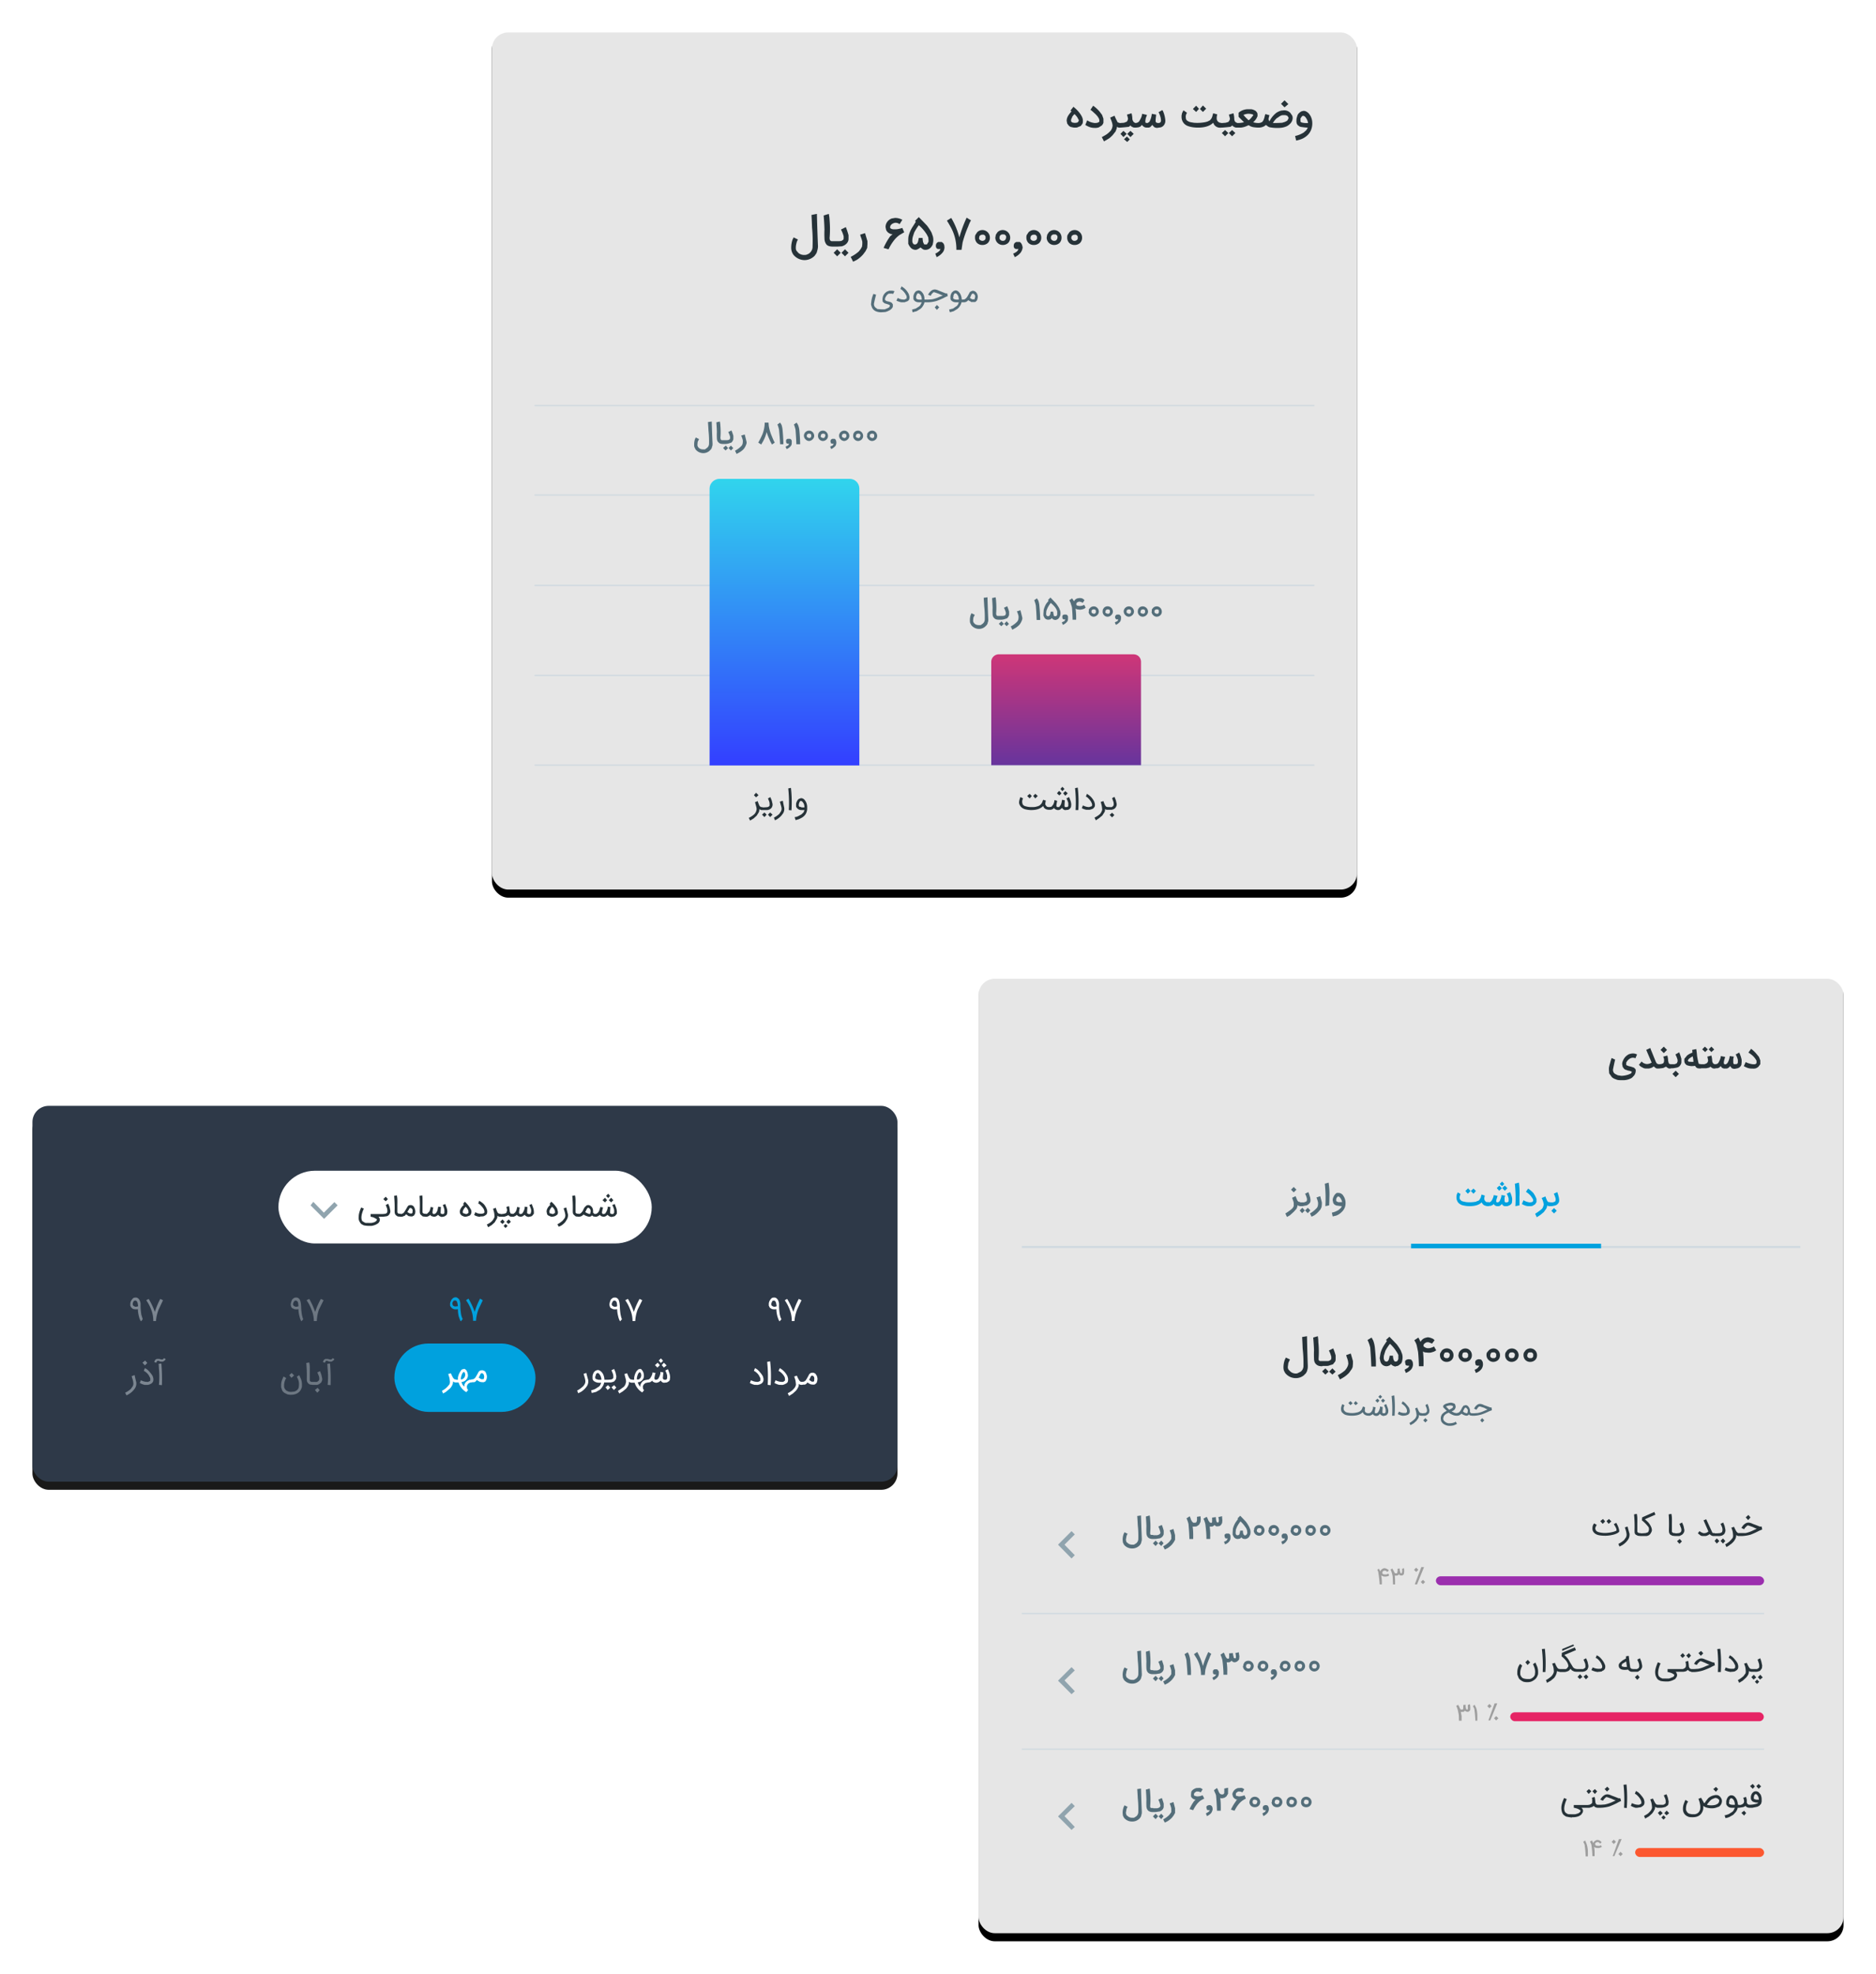 <svg xmlns="http://www.w3.org/2000/svg" xmlns:xlink="http://www.w3.org/1999/xlink" viewBox="0 0 694 730">
  <defs>
    <rect id="b" width="320" height="320" rx="6"/>
    <filter id="a" width="112.2%" height="112.2%" x="-6.1%" y="-5.2%" filterUnits="objectBoundingBox">
      <feOffset dy="3" in="SourceAlpha" result="shadowOffsetOuter1"/>
      <feGaussianBlur in="shadowOffsetOuter1" result="shadowBlurOuter1" stdDeviation="6"/>
      <feComposite in="shadowBlurOuter1" in2="SourceAlpha" operator="out" result="shadowBlurOuter1"/>
      <feColorMatrix in="shadowBlurOuter1" values="0 0 0 0 0.09 0 0 0 0 0.141 0 0 0 0 0.204 0 0 0 0.24 0"/>
    </filter>
    <linearGradient id="c" x1="0%" y1="50%" y2="50%">
      <stop offset="0%" stop-color="#31D4ED"/>
      <stop offset="100%" stop-color="#333FFF"/>
    </linearGradient>
    <linearGradient id="d" x1="-7.1%" y1="50%" y2="50%">
      <stop offset="0%" stop-color="#D63675"/>
      <stop offset="100%" stop-color="#67349D"/>
    </linearGradient>
    <rect id="f" width="320" height="139" rx="6"/>
    <filter id="e" width="112.2%" height="128.1%" x="-6.1%" y="-11.9%" filterUnits="objectBoundingBox">
      <feOffset dy="3" in="SourceAlpha" result="shadowOffsetOuter1"/>
      <feGaussianBlur in="shadowOffsetOuter1" result="shadowBlurOuter1" stdDeviation="6"/>
      <feColorMatrix in="shadowBlurOuter1" values="0 0 0 0 0.09 0 0 0 0 0.141 0 0 0 0 0.204 0 0 0 0.24 0"/>
    </filter>
    <rect id="h" width="320" height="356" rx="6"/>
    <filter id="g" width="112.2%" height="111%" x="-6.1%" y="-4.6%" filterUnits="objectBoundingBox">
      <feOffset dy="3" in="SourceAlpha" result="shadowOffsetOuter1"/>
      <feGaussianBlur in="shadowOffsetOuter1" result="shadowBlurOuter1" stdDeviation="6"/>
      <feComposite in="shadowBlurOuter1" in2="SourceAlpha" operator="out" result="shadowBlurOuter1"/>
      <feColorMatrix in="shadowBlurOuter1" values="0 0 0 0 0.09 0 0 0 0 0.141 0 0 0 0 0.204 0 0 0 0.24 0"/>
    </filter>
  </defs>
  <g fill="none" fill-rule="evenodd">
    <g transform="translate(182 9)">
      <use fill="#000" filter="url(#a)" xlink:href="#b"/>
      <use fill="#FFF" fill-opacity=".9" xlink:href="#b"/>
      <path stroke="#D1DAE0" stroke-linecap="square" stroke-width=".5" d="M16 141h288M16 174.1h288M16 207.5h288M16 240.8h288M16 274h288"/>
      <path fill="url(#c)" d="M-18.8 52c0-2 1.6-3.6 3.6-3.6H87.2v55.4H-15.2c-2 0-3.6-1.7-3.6-3.7V52z" transform="rotate(90 -1.3 185.6)"/>
      <path fill="#546E7A" fill-rule="nonzero" d="M103.6 155.4a11.7 11.7 0 0 1-1-2 21.3 21.3 0 0 1-1-2.6 13.5 13.5 0 0 1-1.3 3.4l-.7 1.2-1.1-.7a30 30 0 0 0 1.6-3.2 12.3 12.3 0 0 0 .8-4.2h1.4l.1 1.2a15.7 15.7 0 0 0 1.2 4 18.1 18.1 0 0 0 1 2.2l-1 .7zm3-.1a120 120 0 0 0-.4-5.3 9.8 9.8 0 0 0-.6-2l1-.7.5.8a8 8 0 0 1 .4 1.9 73.5 73.5 0 0 1 .3 4.7v.6h-1.3zm2.2-1.1v-.4a1 1 0 0 1 .6-.5h.9l.4.3.2.4v.6c0 .5 0 1-.4 1.4-.3.4-.8.8-1.5 1.1l-.4-.9 1-.5.3-.6h-.1-.1c-.3 0-.6 0-.7-.2-.2-.2-.2-.4-.2-.7zm3.8 1a120 120 0 0 0-.3-5.2 9.8 9.8 0 0 0-.6-2l1-.7.5.8a8 8 0 0 1 .5 1.9 73.5 73.5 0 0 1 .3 4.7v.6h-1.4zm3.8-3l.1.3a.9.9 0 0 0 .5.4l.3.1h.3a1 1 0 0 0 .5-.5v-.3-.4a.9.9 0 0 0-.5-.4h-.3a.8.8 0 0 0-.6.2l-.2.2v.4zm-1 0c0-.3 0-.5.2-.8 0-.2.2-.4.4-.6a1.9 1.9 0 0 1 2-.4 2 2 0 0 1 1.2 1.8 1.8 1.8 0 0 1-.6 1.3 2 2 0 0 1-1.3.6 1.8 1.8 0 0 1-1.3-.6 1.9 1.9 0 0 1-.6-1.3zm6.2 0v.3a.9.9 0 0 0 .5.4l.4.1h.3a1 1 0 0 0 .4-.5l.1-.3v-.4a.9.9 0 0 0-.5-.4h-.3a.8.8 0 0 0-.6.2l-.2.2v.4zm-1 0l.1-.8.4-.6a1.9 1.9 0 0 1 2-.4 2 2 0 0 1 1.2 1.8 1.8 1.8 0 0 1-.5 1.3 2 2 0 0 1-1.3.6 1.8 1.8 0 0 1-1.4-.6 1.9 1.9 0 0 1-.5-1.3zm4.6 2l.1-.4a1 1 0 0 1 .6-.5h.9l.3.3.2.4.1.6c0 .5-.1 1-.4 1.4-.4.4-.9.8-1.5 1.1l-.4-.9 1-.5.3-.6h-.1-.2c-.3 0-.5 0-.7-.2l-.2-.7zm4.2-2l.1.3a.9.9 0 0 0 .5.4l.3.1h.3a1 1 0 0 0 .5-.5v-.3-.4a.9.9 0 0 0-.5-.4h-.3a.8.8 0 0 0-.6.2l-.2.2v.4zm-1 0c0-.3 0-.5.2-.8 0-.2.2-.4.4-.6a1.9 1.9 0 0 1 2-.4 2 2 0 0 1 1.2 1.8 1.8 1.8 0 0 1-.6 1.3 2 2 0 0 1-1.3.6 1.8 1.8 0 0 1-1.3-.6 1.9 1.9 0 0 1-.6-1.3zm6.2 0v.3a.9.9 0 0 0 .5.4l.4.1h.3a1 1 0 0 0 .4-.5l.1-.3v-.4a.9.9 0 0 0-.5-.4h-.3a.8.8 0 0 0-.6.2l-.2.2v.4zm-1 0l.1-.8.4-.6a1.9 1.9 0 0 1 2-.4 2 2 0 0 1 1.2 1.8 1.8 1.8 0 0 1-.5 1.3 2 2 0 0 1-1.3.6 1.8 1.8 0 0 1-1.4-.6 1.9 1.9 0 0 1-.5-1.3zm6.2 0v.3a.9.9 0 0 0 .5.4l.3.1h.4a1 1 0 0 0 .4-.5v-.3-.4a.9.9 0 0 0-.4-.4h-.4a.8.8 0 0 0-.6.2l-.2.2v.4zm-1 0v-.8l.5-.6a1.9 1.9 0 0 1 2-.4 2 2 0 0 1 1.2 1.8 1.8 1.8 0 0 1-.5 1.3 2 2 0 0 1-1.4.6 1.8 1.8 0 0 1-1.3-.6 1.9 1.9 0 0 1-.6-1.3zm-45.3-.5a220.5 220.5 0 0 1 .7 2.8c0 .3 0 .6-.2 1a5 5 0 0 1-1 1.7 7.5 7.5 0 0 1-1.6 1.2l-.9.5-.6-1.2a8.9 8.9 0 0 0 2-1.4l.5-.5.3-.6.1-.7v-.6a7.6 7.6 0 0 0-.4-1.3l-.2-.5 1.3-.4zm-8.1 2.1H87l.6-.1.4-.3.1-.5v-.3a7.5 7.5 0 0 0-.7-1.8l1.2-.6a16.7 16.7 0 0 1 .7 2v.7c0 .4 0 .8-.2 1-.1.3-.3.6-.6.8l-.9.3a5 5 0 0 1-1.1.2h-1.1v-1.4zm2 2.9l-1 .9-.9-.9 1-.9.8.9zm1.9 0l-.9.9-.9-.9.9-.9.9 1zm-3.7-1.5h-.2c-.7 0-1.3-.2-1.6-.6-.4-.3-.6-.9-.6-1.6a23 23 0 0 1 0-2.2 60.9 60.9 0 0 0-.2-3.6l1.3-.3a9.5 9.5 0 0 1 .2 1.6 26.6 26.6 0 0 1 0 4.5l.1.4a.5.5 0 0 0 .4.4H85.6v1.4zm-9-1.8l-.5 1-.1 1c0 .3 0 .6.2.8 0 .2.3.4.5.6a2.3 2.3 0 0 0 1.4.4h.7l.7-.5a2 2 0 0 0 .8-1.6 35.2 35.2 0 0 0-.2-4.8 129 129 0 0 0-.2-3.2l1.4-.2a453.4 453.4 0 0 0 .3 8.2c0 .4 0 .8-.2 1.1 0 .4-.2.7-.4 1l-.6.6a3.5 3.5 0 0 1-2.3.8 3.7 3.7 0 0 1-2.8-1.4l-.4-.8a3 3 0 0 1-.1-1 6.1 6.1 0 0 1 .3-2l.3-.6 1.2.6z"/>
      <path fill="#263238" fill-rule="nonzero" d="M114.3 287.2l-.3.1-.2.3-.2.5-.1.4v.4a.6.6 0 0 0 .3.5h.3a1.9 1.9 0 0 0 .4.2 7.4 7.4 0 0 0 1.1 0 4 4 0 0 0-.2-1.2 3 3 0 0 0-.5-.8 4 4 0 0 0-.3-.3h-.1-.2zm-2.3 6c.5 0 1-.2 1.4-.4l1.1-.6.8-.8.3-.8a16.3 16.3 0 0 1-1.1 0c-.8 0-1.3-.3-1.7-.8-.2-.2-.3-.4-.3-.7v-.8a3.3 3.3 0 0 1 .6-1.4c.2-.3.4-.4.6-.5l.6-.2c.5 0 1 .2 1.4.7l.4.6a4.3 4.3 0 0 1 .5 1.8v1a4 4 0 0 1-.7 2 4.4 4.4 0 0 1-1.6 1.3 6 6 0 0 1-2 .7l-.3-1zm-1.4-10.8a47.7 47.7 0 0 1 .2 8.3l-1-.1a48.6 48.6 0 0 0-.2-8l1-.2zm-3 4.8a56 56 0 0 0 .5 2.5 3.1 3.1 0 0 1-.4 2.1l-.6.8a7 7 0 0 1-1.5 1.3 9 9 0 0 1-.9.5l-.4-1a8.5 8.5 0 0 0 2-1.4l.6-.9a2.1 2.1 0 0 0 .2-1.4 6.3 6.3 0 0 0-.2-.8 45.3 45.3 0 0 1-.4-1.4l1-.3zm-7.8 2.4h1a13 13 0 0 0 1.2-.1l.4-.2.3-.3v-.3-.4a2.7 2.7 0 0 0-.2-1l-.4-1 .9-.5v.1a17.1 17.1 0 0 1 .5 1.2l.3 1.3c0 .4 0 .7-.2 1 0 .2-.2.4-.4.6a2 2 0 0 1-.6.4 3 3 0 0 1-.7.2h-2.1v-1zm1.8 2.7l-.8.9-.9-.9.9-.8.8.8zm2.2 0l-.9.9-.8-.9.8-.8.9.8zm-4.9-2c0 .4 0 .8-.3 1.3l-.7 1.1-1.1 1-1.3.8-.5-1a10 10 0 0 0 1.5-.9l.6-.5.5-.7.2-.6a2 2 0 0 0 .1-.7 6.8 6.8 0 0 0-.3-1.3 19.2 19.2 0 0 0-.3-1.1l1-.4a11.3 11.3 0 0 0 .7 1.8l.5.4h.5v1.1h-.3a1.2 1.2 0 0 1-.8-.4zm-.3-5.2l-.9.8-.8-.8.8-.9.9.9z"/>
      <path fill="url(#d)" d="M15.9 17.6c0-1.6 1.2-2.8 2.8-2.8h38.2v55.4H18.7a2.8 2.8 0 0 1-2.8-2.8V17.6z" transform="rotate(90 18.9 236)"/>
      <path fill="#546E7A" fill-rule="nonzero" d="M201.5 220.3a120 120 0 0 0-.3-5.3 9.8 9.8 0 0 0-.6-2l1-.7.5.8a8 8 0 0 1 .4 1.9 73.5 73.5 0 0 1 .3 4.7v.6h-1.3zm6.8 0l-.7-.2-.5-.5a2 2 0 0 1-.6.5l-.7.1a1.7 1.7 0 0 1-1.4-.7l-.4-.8v-.8l.1-1.3a8 8 0 0 1 1-2.4l.8-1-.2-.3.9-.9a355.2 355.2 0 0 1 2 2.1 13.2 13.2 0 0 1 1.2 1.8l.4 1a3.6 3.6 0 0 1 0 1.8l-.4.8a1.9 1.9 0 0 1-1.5.8zm-.7-3a5.6 5.6 0 0 0 .2 1v.4l.3.2H208.7l.3-.3.1-.4v-.4-.7a5.4 5.4 0 0 0-.7-1.4 10 10 0 0 0-1.7-1.7 12.3 12.3 0 0 0-1.2 1.9l-.4 1-.1 1.1a1.1 1.1 0 0 0 .2.7l.3.2h.4l.2-.1a1 1 0 0 0 .4-.6 8.2 8.2 0 0 0 .2-1h1zm3.4 1.9v-.4a1 1 0 0 1 .6-.5h.9l.4.3.2.4v.6c0 .5 0 1-.4 1.4-.3.4-.8.8-1.5 1.1l-.4-.9 1-.5.3-.6h-.1-.1c-.3 0-.6 0-.7-.2-.2-.2-.2-.4-.2-.7zm6.5-2.7l-.8-.1c-.3 0-.6-.2-.8-.3a26.1 26.1 0 0 1 .2 4.1h-1.3a53.7 53.7 0 0 0-.2-4c0-.6-.2-1.2-.4-1.7-.1-.6-.4-1-.6-1.5l1-.7a13.8 13.8 0 0 1 .7 1.1 2.2 2.2 0 0 1 1.3-1.1l.6-.1h.1a3.6 3.6 0 0 1 1 .1l.5.3.4.4-.7 1-.1-.1-.3-.2-.4-.1-.4-.1-.4.1-.4.2-.3.3v.7l.4.2.5.1a2.7 2.7 0 0 0 .8 0 3.8 3.8 0 0 0 1.2-.4l.5 1c-.3.4-.7.5-1 .6a4 4 0 0 1-1.1.2zm4.3.7v.3a.9.9 0 0 0 .5.4l.3.1h.3a1 1 0 0 0 .5-.5v-.3-.4a.9.9 0 0 0-.5-.4h-.3a.8.8 0 0 0-.6.2l-.2.2v.4zm-1 0v-.8l.5-.6a1.9 1.9 0 0 1 2-.4 2 2 0 0 1 1.2 1.8 1.8 1.8 0 0 1-.6 1.3 2 2 0 0 1-1.3.6 1.8 1.8 0 0 1-1.3-.6 1.9 1.9 0 0 1-.6-1.3zm6.1 0v.3a.9.9 0 0 0 .5.4l.4.1h.3a1 1 0 0 0 .5-.5v-.3-.4a.9.9 0 0 0-.5-.4h-.3a.8.8 0 0 0-.6.2l-.2.2v.4zm-1 0l.1-.8.4-.6a1.9 1.9 0 0 1 2.1-.4 2 2 0 0 1 1.2 1.8 1.8 1.8 0 0 1-.6 1.3 2 2 0 0 1-1.3.6 1.8 1.8 0 0 1-1.4-.6 1.9 1.9 0 0 1-.5-1.3zm4.6 2l.1-.4a1 1 0 0 1 .6-.5h.9l.3.3.3.4v.6c0 .5-.1 1-.4 1.4-.4.4-.8.8-1.5 1.1l-.4-.9 1-.5.3-.6h-.1-.2c-.3 0-.5 0-.6-.2-.2-.2-.3-.4-.3-.7zm4.2-2l.1.3a.9.9 0 0 0 .5.4l.3.1h.3a1 1 0 0 0 .5-.5v-.3-.4a.9.9 0 0 0-.5-.4h-.3a.8.8 0 0 0-.6.2l-.2.2v.4zm-1 0c0-.3 0-.5.2-.8 0-.2.2-.4.4-.6a1.9 1.9 0 0 1 2-.4 2 2 0 0 1 1.2 1.8 1.8 1.8 0 0 1-.6 1.3 2 2 0 0 1-1.3.6 1.8 1.8 0 0 1-1.3-.6 1.9 1.9 0 0 1-.6-1.3zm6.2 0v.3a.9.9 0 0 0 .5.4l.4.1h.3a1 1 0 0 0 .5-.5v-.3-.4a.9.9 0 0 0-.5-.4h-.3a.8.8 0 0 0-.6.2l-.2.2v.4zm-1 0l.1-.8.4-.6a1.9 1.9 0 0 1 2-.4 2 2 0 0 1 1.3 1.8 1.8 1.8 0 0 1-.6 1.3 2 2 0 0 1-1.3.6 1.8 1.8 0 0 1-1.4-.6 1.9 1.9 0 0 1-.5-1.3zm6.2 0v.3a.9.9 0 0 0 .5.4l.3.1h.4a1 1 0 0 0 .4-.5v-.3-.4a.9.9 0 0 0-.4-.4h-.4a.8.8 0 0 0-.6.2l-.2.2v.4zm-1 0v-.8l.5-.6a1.9 1.9 0 0 1 2-.4 2 2 0 0 1 1.2 1.8 1.8 1.8 0 0 1-.5 1.3 2 2 0 0 1-1.4.6 1.8 1.8 0 0 1-1.3-.6 1.9 1.9 0 0 1-.6-1.3zm-48.6-.5a220.5 220.5 0 0 1 .7 2.8c0 .3 0 .6-.2 1a5 5 0 0 1-1 1.7 7.5 7.5 0 0 1-1.6 1.2l-.9.5-.6-1.2a8.9 8.9 0 0 0 2-1.4l.5-.5.3-.6.1-.7v-.6a7.6 7.6 0 0 0-.4-1.3l-.2-.5 1.3-.4zm-8.1 2.1h1.6l.6-.1.4-.3.1-.5v-.3a7.5 7.5 0 0 0-.7-1.8l1.2-.6a16.7 16.7 0 0 1 .7 2v.7c0 .4 0 .8-.2 1-.1.3-.3.6-.6.8l-.9.3a5 5 0 0 1-1.1.2h-1.1v-1.4zm2 2.9l-1 .9-.9-.9 1-.9.8.9zm1.9 0l-.9.9-.9-.9.9-.9.9 1zm-3.7-1.5h-.2c-.7 0-1.3-.2-1.6-.6-.4-.3-.6-.9-.6-1.6a23 23 0 0 1 0-2.2 60.9 60.9 0 0 0-.2-3.6l1.3-.3a9.5 9.5 0 0 1 .2 1.6 26.6 26.6 0 0 1 0 4.5l.1.4a.5.5 0 0 0 .4.4H187.6v1.4zm-9-1.8l-.5 1-.1 1c0 .3 0 .6.2.8 0 .2.3.4.5.6a2.3 2.3 0 0 0 1.4.4h.7l.7-.5a2 2 0 0 0 .8-1.6 35.2 35.2 0 0 0-.2-4.8 129 129 0 0 0-.2-3.2l1.4-.2a453.4 453.4 0 0 0 .3 8.2c0 .4 0 .8-.2 1.1 0 .4-.2.7-.4 1l-.6.6a3.5 3.5 0 0 1-2.3.8 3.7 3.7 0 0 1-2.8-1.4l-.4-.8a3 3 0 0 1-.1-1 6.1 6.1 0 0 1 .3-2l.3-.6 1.2.6z"/>
      <path fill="#263238" fill-rule="nonzero" d="M227.7 289.5h.6a11 11 0 0 0 1 0l.4-.3a1 1 0 0 0 .3-.6v-.3a2.7 2.7 0 0 0-.2-1l-.4-1.1.9-.5v.1a17.1 17.1 0 0 1 .5 1.2l.3 1.3c0 .4 0 .7-.2 1a1.8 1.8 0 0 1-1 1l-.6.2h-1.6v-1zm2.5 3l-.8.8-.9-.9.9-.8.8.8zm-3.4-2.3c0 .4 0 .9-.3 1.3l-.7 1.1-1.2 1-1.2.8-.5-1a10 10 0 0 0 1.5-.9l.6-.5.4-.6.3-.7a2 2 0 0 0 0-.7 6.8 6.8 0 0 0-.2-1.3 19.2 19.2 0 0 0-.3-1.1l1-.3a11.3 11.3 0 0 0 .7 1.7l.4.4.5.1h.1v1h-.3a1.2 1.2 0 0 1-.8-.3zm-6.3.3h-.6a6.3 6.3 0 0 1-1.3-.4l-.4-.2.4-1 .5.2a4.5 4.5 0 0 0 1.8.4l.6-.2c.2 0 .3-.1.5-.3v-.6l-.2-.5a4.5 4.5 0 0 0-.7-1.1 6.2 6.2 0 0 0-1-1l-.4-.2.4-1 .6.4a6 6 0 0 1 1.2 1.1 7 7 0 0 1 .9 1.4l.2.7a2.4 2.4 0 0 1 0 1 1.3 1.3 0 0 1-.3.5 2 2 0 0 1-.4.4l-.5.2-.7.2h-.6zm-3.8-8.2a47.7 47.7 0 0 1 .2 8.3h-1a48.6 48.6 0 0 0-.2-8.1l1-.2zm-10.6 7.2h.1l.6-.1c.2 0 .3-.2.4-.3l.4-.5a4.2 4.2 0 0 0 .4-1.1l.1-.6 1 .3a12.6 12.6 0 0 0-.3 1.6v.3l.1.2.2.2h.7l.4-.5.3-.5a5.4 5.4 0 0 0 .3-1.2l.1-.5 1 .2v.1a55.3 55.3 0 0 0-.1 1.8v.3l.2.3h.7l.3-.1.2-.3v-.4-.7a7.3 7.3 0 0 0-.7-1.7l1-.5a39 39 0 0 1 .6 1.6 5.8 5.8 0 0 1 .2 1.2l-.1.9-.4.6-.6.4-1 .1h-.3a1.8 1.8 0 0 1-1-.8l-.7.6a1.7 1.7 0 0 1-1.6 0l-.4-.2a1 1 0 0 1-.2-.4 2.6 2.6 0 0 1-.7.5l-.5.2h-.6v-1zm5.2-5.1l.8-.8.9.8-.9.9-.8-.9zm-2.3 0l.8-.9.9.9-.8.8-.9-.8zm1.3-1.6l.7-.8.8.8-.8.8-.7-.8zm-6.1 6.9l-.3-.6c-1 1-2.4 1.5-4.4 1.5-1 0-2-.2-2.6-.4-.7-.3-1.2-.7-1.5-1.2a2.4 2.4 0 0 1-.4-1 3 3 0 0 1 .1-1 6 6 0 0 1 .4-1.2l1 .5-.1.1a2.9 2.9 0 0 0-.2.6 2.3 2.3 0 0 0 0 1l.1.4c.2.4.6.7 1.1.8a7 7 0 0 0 2.1.3c.8 0 1.4 0 2-.2.5-.1 1-.3 1.3-.6l.4-.4a3 3 0 0 0 .5-1l.2-.5 1 .3a8.1 8.1 0 0 0-.2 1v.5l.3.4c.2.4.6.5 1.2.5h.1v1h-.1c-1 0-1.6-.3-2-.8zm-4.5-4.3l-.8.9-.9-.9.9-.8.8.8zm2.2 0l-.9.9-.8-.9.8-.8.9.8z"/>
      <g fill-rule="nonzero">
        <path fill="#546E7A" d="M174.2 101.8l.7-.1.5-.4.4-.5a41.7 41.7 0 0 0 1-1.8l.5-.3.6-.2.7.2.5.4.4.6.2.7a2.8 2.8 0 0 1-.2 1.4c0 .3-.2.4-.4.6-.1.2-.3.3-.5.3H177.3l-.6-.4c-.2 0-.4-.2-.5-.3l-.4.4-.5.3-.5.1h-.8v-1h.2zm2.6-.6l.8.5H178.5l.1-.3.1-.4a1.8 1.8 0 0 0 0-.8l-.2-.2-.1-.2-.3-.2h-.4l-.2.2-.2.3-.2.5-.3.6zm-7.7 4.3l1.5-.4 1-.7c.4-.2.6-.5.8-.8l.3-.8a16.3 16.3 0 0 1-1.1 0c-.8 0-1.3-.3-1.7-.7-.2-.2-.3-.5-.3-.7v-.8a3.3 3.3 0 0 1 .6-1.5l.6-.5.6-.2c.5 0 1 .2 1.4.7a3.3 3.3 0 0 1 .7 1.2 5 5 0 0 1 .3 1.5h.5v1h-.6a4 4 0 0 1-.6 1.4c-.3.5-.6.8-1 1.1l-1.3.8-1.4.4-.3-1zm2.3-6h-.3l-.2.4-.2.4v.4l-.1.4a.6.6 0 0 0 .3.5l.3.1a1.9 1.9 0 0 0 .4.1 7.4 7.4 0 0 0 1.1 0 4 4 0 0 0-.2-1.2 3 3 0 0 0-.5-.8 4 4 0 0 0-.2-.2l-.2-.1h-.2zm-11 2.3h1l1.4-.1a11.3 11.3 0 0 0 2.7-.9l1.3-.5a8.9 8.9 0 0 1-1.4-.6 86.4 86.4 0 0 0-1.7-.6 1 1 0 0 0-.4 0l-.3.3-.3.3a4.2 4.2 0 0 0-.4.7l-1-.4a16.4 16.4 0 0 0 .4-.6 3.5 3.5 0 0 1 1-1 2 2 0 0 1 1.5-.3 4.2 4.2 0 0 1 1.1.4 73.3 73.3 0 0 1 2.5 1h.6l.2 1a13.4 13.4 0 0 0-1.5.7 25.5 25.5 0 0 1-2.6 1.1 12.4 12.4 0 0 1-3 .5h-1.2v-1zm5 2.9l-.8.9-.8-.9.8-.9.9.9zm-10 .8l1.4-.4 1.1-.7c.3-.2.6-.5.7-.8l.4-.8a16.3 16.3 0 0 1-1.1 0c-.8 0-1.4-.3-1.7-.7-.2-.2-.3-.5-.3-.7v-.8a3.3 3.3 0 0 1 .6-1.5c.2-.2.3-.4.6-.5l.6-.2c.5 0 1 .2 1.4.7a3.3 3.3 0 0 1 .7 1.2 5 5 0 0 1 .2 1.5h.5v1h-.5a4 4 0 0 1-.6 1.4c-.3.5-.6.8-1 1.1l-1.3.8-1.5.4-.2-1zm2.3-6h-.3l-.2.4-.2.4-.1.4v.4a.6.6 0 0 0 .3.5l.2.1a1.9 1.9 0 0 0 .5.1 7.4 7.4 0 0 0 1.1 0 4 4 0 0 0-.2-1.2 3 3 0 0 0-.5-.8 4 4 0 0 0-.3-.2l-.1-.1h-.2zm-5.7 3.3h-.6a6.3 6.3 0 0 1-1.3-.4l-.5-.2.5-1 .4.2a4.5 4.5 0 0 0 1.9.4c.2 0 .4 0 .5-.2.2 0 .4-.1.5-.3v-.6c0-.2 0-.3-.2-.5a4.5 4.5 0 0 0-.7-1.1 6.2 6.2 0 0 0-1-1l-.4-.2.4-1 .6.4a6 6 0 0 1 1.2 1.1 7 7 0 0 1 .9 1.4l.2.7a2.4 2.4 0 0 1 0 1 1.3 1.3 0 0 1-.2.5 2 2 0 0 1-.5.4l-.5.2-.6.2h-.6zm-5-4.3h.7a3.6 3.6 0 0 1 1.2.2l-.5 1h-.1l-.3-.1H146.8a2.5 2.5 0 0 0-.9.8l-.3.5-.2.5v.5l.3.3.4.2.5.1a8 8 0 0 1 1 .3l.4.3.3.5v.6c0 .4-.2.7-.5 1a3 3 0 0 1-1 .7 5 5 0 0 1-1.3.5l-1.5.1a5 5 0 0 1-1.8-.3 2.8 2.8 0 0 1-1.8-2c-.2-.4-.2-.8-.1-1.3a9.3 9.3 0 0 1 .4-2.1 30.1 30.1 0 0 1 .4-1.1l1 .3a45.4 45.4 0 0 0-.8 3.4 2.2 2.2 0 0 0 .2.9l.3.4.8.6 1.4.1h1.3l1-.4.7-.4.2-.5-.1-.3-.5-.2a30.7 30.7 0 0 0-1.3-.4 2 2 0 0 1-.5-.4c-.2-.1-.3-.3-.3-.6s-.1-.5 0-.8a3.1 3.1 0 0 1 .5-1.5 3.5 3.5 0 0 1 1.2-1.1l.8-.3z"/>
        <path fill="#263238" d="M138 77.2a322.3 322.3 0 0 1 .9 3v1.1l-.1 1.4-.6 1.2-.9 1.2a11 11 0 0 1-2.3 2l-1.4.7-.9-1.8a13 13 0 0 0 3-2l.7-.9.5-.9.1-.9v-.9a11 11 0 0 0-.6-1.9l-.2-.7 1.9-.6zm-11.9 3h2.4l.8-.1.6-.4c.2-.2.2-.4.2-.7v-.6a11 11 0 0 0-1-2.5l1.8-.9a24.4 24.4 0 0 1 1 3v1c0 .6 0 1-.3 1.5-.2.4-.5.7-.9 1a4 4 0 0 1-1.3.6l-1.6.1H126v-2zm2.9 4.3l-1.3 1.3-1.3-1.3 1.3-1.3 1.3 1.3zm2.9 0l-1.3 1.3-1.3-1.3 1.3-1.3 1.3 1.3zm-5.5-2.3h-.3c-1 0-1.8-.2-2.3-.7-.5-.6-.8-1.4-.8-2.4a33.6 33.6 0 0 1 0-3.2 89 89 0 0 0-.3-5.2l1.9-.6a14 14 0 0 1 .3 2.4 38.9 38.9 0 0 1 0 6.5v.2l.1.5a.8.8 0 0 0 .6.5h.8v2zm-13.2-2.6c-.3.4-.5 1-.6 1.5a6 6 0 0 0-.2 1.5c0 .4 0 .8.3 1.2l.7.8a3.4 3.4 0 0 0 2 .7c.4 0 .8 0 1.2-.2.3-.1.7-.3 1-.6a3 3 0 0 0 1-2.4 51.5 51.5 0 0 0-.2-7 188.6 188.6 0 0 0-.2-4.6l2-.4a662.7 662.7 0 0 0 .4 12 6 6 0 0 1-.3 1.7c-.1.5-.3 1-.6 1.3-.2.4-.5.7-.9 1a5.2 5.2 0 0 1-3.3 1.1 5.4 5.4 0 0 1-4-2 4.4 4.4 0 0 1-.8-2.6 9 9 0 0 1 .5-3l.4-.8 1.6.8zm31.7 3l.1-.2a23.3 23.3 0 0 1 2.3-4l.9-.8c-.4 0-.7 0-1-.2a2.6 2.6 0 0 1-1.4-1.4l-.2-1c0-.5.1-1 .3-1.4a3.5 3.5 0 0 1 2-1.8l1.2-.2h.1a5.3 5.3 0 0 1 1.4.2 4.3 4.3 0 0 1 1.2.5l-1 1.6a2.5 2.5 0 0 0-1.7-.5 3.2 3.2 0 0 0-1.2.5l-.3.3a1.3 1.3 0 0 0-.3.7v.4l.2.2.4.2a2.7 2.7 0 0 0 1 .1 5.3 5.3 0 0 0 1.4-.1 14.8 14.8 0 0 0 1.5-.4l.7 1.6-.5.3-1.2.7a10.1 10.1 0 0 0-2 1.9 17 17 0 0 0-2.1 3.4l-1.8-.5zm15.4.8c-.4 0-.7-.1-1-.3l-.8-.6a3 3 0 0 1-.9.6c-.3.2-.6.3-1 .3a2.5 2.5 0 0 1-2-1.2c-.3-.3-.4-.7-.6-1L154 80c0-.7 0-1.3.2-2a11.6 11.6 0 0 1 1.6-3.4l1-1.6-.3-.3 1.4-1.4a519.2 519.2 0 0 1 3 3.1 19.4 19.4 0 0 1 1.7 2.6l.5 1.4a5.3 5.3 0 0 1 0 2.7c0 .4-.3.8-.5 1.1a2.7 2.7 0 0 1-2.2 1.2zm-1-4.4a8.2 8.2 0 0 0 .2 1.6l.2.4.2.4h1l.3-.5.3-.5v-.6l-.1-1-.5-1a14.7 14.7 0 0 0-3-3.5 18 18 0 0 0-1.7 2.7l-.5 1.5a6 6 0 0 0-.2 1.6 1.6 1.6 0 0 0 .3 1l.3.3h.7l.3-.2a1.6 1.6 0 0 0 .5-.8 12 12 0 0 0 .3-1.4h1.4zm4.9 2.8l.1-.5a1.5 1.5 0 0 1 .8-.8H166.4l.6.5.3.6.1.8c0 .7-.2 1.4-.7 2a6 6 0 0 1-2.2 1.7l-.5-1.3a5 5 0 0 0 1.3-.8c.4-.3.5-.6.6-1l-.2.1h-.2c-.5 0-.8 0-1-.3-.2-.2-.3-.5-.3-1zm7.6 1.6a16.7 16.7 0 0 0-2.2-8.6 48 48 0 0 0-1.3-2.2l1.6-1a28.2 28.2 0 0 1 3 7.2 47.4 47.4 0 0 1 2.7-7.3l1.6 1a12 12 0 0 0-1 2.2 41.3 41.3 0 0 0-2.1 6l-.4 2.7h-1.9zm8.4-4.5v.4a1.3 1.3 0 0 0 .8.7l.4.1.5-.1a1.3 1.3 0 0 0 .7-.7V79v-.5a1.3 1.3 0 0 0-.7-.7h-.5a1.2 1.2 0 0 0-.8.3c-.2 0-.2.2-.3.4l-.1.5zm-1.5 0c0-.4 0-.8.2-1.1l.6-.9a2.7 2.7 0 0 1 3-.6 2.8 2.8 0 0 1 1.7 2.6 2.7 2.7 0 0 1-.8 2 2.9 2.9 0 0 1-2 .7 2.7 2.7 0 0 1-2-.8 2.8 2.8 0 0 1-.7-2zm9 0l.1.4a1.3 1.3 0 0 0 .7.7l.5.1.5-.1a1.3 1.3 0 0 0 .6-.7l.1-.4v-.5a1.3 1.3 0 0 0-.7-.7h-.5a1.2 1.2 0 0 0-.9.3l-.3.4v.5zm-1.5 0l.2-1.1.6-.9a2.7 2.7 0 0 1 3-.6 2.8 2.8 0 0 1 1.7 2.6 2.7 2.7 0 0 1-.8 2 2.9 2.9 0 0 1-2 .7 2.7 2.7 0 0 1-1.9-.8 2.8 2.8 0 0 1-.8-2zm6.8 3l.1-.6a1.5 1.5 0 0 1 .9-.8h1.3l.5.5.3.6.2.8c0 .7-.3 1.4-.7 2a6 6 0 0 1-2.2 1.7l-.6-1.3a5 5 0 0 0 1.4-.8c.3-.3.5-.6.5-1l-.2.1h-.2c-.4 0-.7 0-1-.3-.2-.2-.3-.5-.3-1zm6.2-3v.4a1.3 1.3 0 0 0 .7.7l.5.1.5-.1a1.3 1.3 0 0 0 .7-.7V79v-.5a1.3 1.3 0 0 0-.7-.7h-.5a1.2 1.2 0 0 0-.8.3c-.2 0-.2.2-.3.4l-.1.5zm-1.5 0c0-.4 0-.8.2-1.1l.6-.9a2.7 2.7 0 0 1 3-.6 2.8 2.8 0 0 1 1.7 2.6 2.7 2.7 0 0 1-.8 2 2.9 2.9 0 0 1-2 .7 2.7 2.7 0 0 1-2-.8 2.8 2.8 0 0 1-.7-2zm9 0l.1.4a1.3 1.3 0 0 0 .7.7l.5.1.5-.1a1.3 1.3 0 0 0 .6-.7l.1-.4v-.5a1.3 1.3 0 0 0-.7-.7h-.5a1.2 1.2 0 0 0-.9.3l-.3.4v.5zm-1.5 0l.2-1.1.6-.9a2.7 2.7 0 0 1 3-.6 2.8 2.8 0 0 1 1.7 2.6 2.7 2.7 0 0 1-.8 2 2.9 2.9 0 0 1-2 .7 2.7 2.7 0 0 1-1.9-.8 2.8 2.8 0 0 1-.8-2zm9 0l.2.4a1.3 1.3 0 0 0 .6.7l.5.1.5-.1a1.3 1.3 0 0 0 .7-.7V79v-.5a1.3 1.3 0 0 0-.7-.7h-.5a1.2 1.2 0 0 0-.8.3c-.2 0-.2.2-.3.4l-.1.5zm-1.4 0c0-.4 0-.8.2-1.1l.6-.9a2.7 2.7 0 0 1 3-.6 2.8 2.8 0 0 1 1.7 2.6 2.7 2.7 0 0 1-.8 2 2.9 2.9 0 0 1-2 .7 2.7 2.7 0 0 1-2-.8 2.8 2.8 0 0 1-.7-2z"/>
      </g>
      <path fill="#263238" fill-rule="nonzero" d="M300.2 33.8l-.4.1-.4.4c0 .2-.2.3-.3.5V36l.4.3.5.1a4.7 4.7 0 0 0 1.2.1 988.3 988.3 0 0 1 .7 0l-.1-.5a4.9 4.9 0 0 0-.9-1.7l-.3-.3a.7.7 0 0 0-.4-.1zm-3.1 7.5a9.8 9.8 0 0 0 3.2-1.3l1-.9.5-.9a16.6 16.6 0 0 1-2.1-.2 4 4 0 0 1-.9-.2l-.7-.5a2 2 0 0 1-.4-.7 3 3 0 0 1-.1-1 4 4 0 0 1 .3-1.6c0-.3.2-.5.3-.8l.6-.6.6-.4.8-.2c.7 0 1.3.3 2 1l.5.7a5.7 5.7 0 0 1 .7 2 6.6 6.6 0 0 1-.2 2.8 5.6 5.6 0 0 1-1.5 2.5 7 7 0 0 1-2.7 1.6l-1.5.4-.4-1.7zm-13.4-4.8l.6-.1.4-.2c.1 0 .2 0 .3-.2a2.3 2.3 0 0 0 .5-.8 6.6 6.6 0 0 0 .4-1.4l.2-.6 1.5.4a26.7 26.7 0 0 0-.3 1.2v.5l.3.6a9.2 9.2 0 0 1 2.6-3.2 6.3 6.3 0 0 1 1.8-.8l1-.1a3.2 3.2 0 0 1 2.3.9l.7 1a2.3 2.3 0 0 1 .2 1.1A3.2 3.2 0 0 1 295 37a4 4 0 0 1-1 .7 7 7 0 0 1-2.6.6 14.3 14.3 0 0 1-3.5-.2c-.3 0-.6-.2-.8-.3l-.8-.6a3 3 0 0 1-1.1.7c-.5.2-1 .3-1.6.3h-.2v-1.7h.2zm6.9-2a6.6 6.6 0 0 0-1.7 2 49.7 49.7 0 0 0 3.4-.1l1-.3c.4-.2.7-.3 1-.6l.4-.8a1 1 0 0 0-.3-.6c0-.2-.3-.3-.5-.4a2.1 2.1 0 0 0-.9-.1 2.6 2.6 0 0 0-1 .1 5.2 5.2 0 0 0-1.4.9zm4-5l-1.4 1.2-1.3-1.3 1.3-1.3 1.3 1.3zm-10.9 8.7h-.2a12.6 12.6 0 0 1-2-.2 5 5 0 0 1-.9-.3l-.7-.4-.9.4a6.9 6.9 0 0 1-2 .5h-1.3v-1.7h.2a9.2 9.2 0 0 0 2.3-.3 101.2 101.2 0 0 1-2-2v-1.5a4.9 4.9 0 0 1 1.7-1 5.3 5.3 0 0 1 2-.3h1a3.9 3.9 0 0 1 1.7.7l.4.5a1.4 1.4 0 0 1 .2.7v.7l-.4.8a5.6 5.6 0 0 1-1.2 1.4 6 6 0 0 0 1.9.3h.2v1.7zm-5.7-4.7a13 13 0 0 0 1.5 1.6l.4.4.5-.4a8.4 8.4 0 0 0 1-1.2c.2-.1.2-.3.3-.4l-.4-.2a3.7 3.7 0 0 0-1-.2 3.7 3.7 0 0 0-1.4.1 4.9 4.9 0 0 0-.9.3zm-2 3v1.7h-.2c-.5 0-.8 0-1.1-.2-.3-.1-.6-.3-.8-.6l-.7.5a58.6 58.6 0 0 1-3.1.3h-.3v-1.7h.3l1.3-.1 1-.3.4-.5.2-.6-.1-.6-.3-1 1.7-.5a8.3 8.3 0 0 1 .3 2.1 2.1 2.1 0 0 0 .3 1l.4.3.5.2h.1zm-3.6 3.7l-1.2 1.2-1.2-1.2 1.2-1.1 1.2 1.1zm2.6 0l-1.2 1.2-1.2-1.2 1.2-1.1 1.2 1.1zm-5.1-2a5 5 0 0 1-1 0 2.6 2.6 0 0 1-1.5-.8c-.3-.3-.4-.6-.6-1-1.2 1.2-3.1 1.8-5.6 1.8-1.4 0-2.6-.2-3.5-.5-1-.3-1.7-.9-2.1-1.6a3.6 3.6 0 0 1-.5-1.9v-.5l.2-.9.5-1 1.3.9-.3.6a2.5 2.5 0 0 0-.1 1.4c0 .2 0 .4.2.6.1.2.3.4.6.5.2.2.6.3 1 .4l1.2.2a15.4 15.4 0 0 0 4-.2 6 6 0 0 0 1.1-.3l.8-.4.5-.6.3-.6.2-.7.2-.7 1.5.4a5.2 5.2 0 0 0-.2 1.4v.2a1.7 1.7 0 0 0 .4 1l.5.4.9.2h.2v1.7h-.2zm-8.3-7l-1.1 1.2-1.2-1.1 1.2-1.2 1.1 1.2zm2.6 0l-1.2 1.2-1.1-1.1L263 30l1.2 1.2zm-26 5.3l.7-.2.5-.4.4-.7a6.2 6.2 0 0 0 .6-1.4l.1-.7 1.8.4a25.4 25.4 0 0 1-.4 1.1 7.6 7.6 0 0 0-.2 1.2v.2l.1.4.5.1c.2 0 .3 0 .5-.2.2 0 .3-.2.5-.4l.3-.7a7 7 0 0 0 .4-1.4l.1-.7 1.6.3a9.8 9.8 0 0 1-.1.9 22.8 22.8 0 0 0-.1 1.1v.5a.8.8 0 0 0 .4.5l.5.1c.3 0 .5 0 .8-.2.2-.2.3-.4.3-.8l-.1-.8a8.5 8.5 0 0 0-.8-2.2l1.4-.8a5.6 5.6 0 0 1 .4.8 11 11 0 0 1 .7 3c0 .4 0 .8-.2 1.2a2.3 2.3 0 0 1-1.5 1.4l-1.3.2a2 2 0 0 1-1.1-.3l-.4-.4-.3-.4-.4.4a2 2 0 0 1-.4.4l-.5.2h-.7a2 2 0 0 1-1.5-.6l-.4-.4-.3.4a2 2 0 0 1-.4.3l-.6.2-.9.1h-.2v-1.7h.2zm0 0v1.7c-.5 0-.9 0-1.2-.2-.3-.1-.6-.3-.8-.6l-.6.5a58.6 58.6 0 0 1-3.1.3h-.3v-1.7h.2l1.4-.1.8-.3c.3-.1.4-.3.5-.5l.2-.6-.1-.6-.3-1 1.7-.5a8.3 8.3 0 0 1 .3 2.1 2.1 2.1 0 0 0 .4 1l.3.3.5.2h.1zm-3.2 4l1.2-1.1 1.2 1.1-1.2 1.2-1.2-1.2zm-2.5 0l1.1-1.1 1.2 1.1-1.2 1.2-1.1-1.2zm3.5 2l-1 1-1.2-1 1.1-1 1 1zm-3.6-4.3h-.2a3 3 0 0 1-.4 0l-.6-.3c0 .6-.3 1.1-.5 1.7l-1.1 1.4c-.5.5-1 1-1.5 1.3l-1.7 1-.8-1.6a17.6 17.6 0 0 0 1.9-1.1 9.7 9.7 0 0 0 1.5-1.4l.4-.8.2-.9-.1-.7a8.7 8.7 0 0 0-.5-1.5l-.3-.8 1.6-.7a18.1 18.1 0 0 0 1 2.1c0 .2.2.4.4.4l.5.2h.2v1.7zm-12.2-2.7a5.7 5.7 0 0 0 1.4.7 7.7 7.7 0 0 0 1.4.3 7.4 7.4 0 0 0 1-.1l.4-.2.3-.2v-.4l-.1-.6-.4-.7a7.8 7.8 0 0 0-1.4-1.5 11.3 11.3 0 0 0-1.4-1.2l1-1.5a12.8 12.8 0 0 1 2.4 2.2l.9 1.2.5 1.4v1.5c-.1.3-.3.7-.6 1l-1.1.7a3.8 3.8 0 0 1-1.6.2 5 5 0 0 1-1.8-.3 8 8 0 0 1-1.6-.8l.7-1.7zm-4.6 2.7a4 4 0 0 1-1.2-.2c-.4 0-.7-.3-1-.5l-.6-.8-.2-1c0-1 .4-1.8 1.2-2.8a9.3 9.3 0 0 1 .6-.7 11.3 11.3 0 0 1-.4-.3l1.1-1.4a12.8 12.8 0 0 1 1.8 1.7c1.1 1.3 1.7 2.4 1.7 3.4 0 .5 0 .8-.2 1.2l-.6.8-1 .4c-.3.2-.7.2-1.2.2zm1.5-2.6s0-.3-.2-.5l-.3-.6a7.4 7.4 0 0 0-1.1-1.3 4.7 4.7 0 0 0-.9 1.1c0 .3-.2.5-.3.7l-.1.6.1.4.4.3.5.1a2.7 2.7 0 0 0 .9 0l.5-.1.3-.3.2-.4z"/>
    </g>
    <g opacity=".9" transform="translate(12 409)">
      <use fill="#000" filter="url(#e)" xlink:href="#f"/>
      <use fill="#172434" xlink:href="#f"/>
    </g>
    <g transform="translate(103 433)">
      <rect width="138.1" height="26.9" fill="#FFF" rx="13.5"/>
      <path fill="#263238" fill-rule="nonzero" d="M117 16h.2l.5-.1.5-.4.3-.4a4.2 4.2 0 0 0 .4-1.1l.2-.6 1 .2a12.6 12.6 0 0 0-.4 1.7v.3l.1.2.2.2h.3l.5-.1.3-.4.3-.5a5.4 5.4 0 0 0 .4-1.2v-.5l1 .1v.2a55.4 55.4 0 0 0-.1 1.8v.3l.3.2.2.1h.5c.1 0 .2 0 .3-.2l.2-.3v-.4-.6a7.3 7.3 0 0 0-.7-1.8l.9-.4a38.9 38.9 0 0 1 .6 1.6 5.8 5.8 0 0 1 .2 1.2v.8l-.5.6c-.1.2-.3.3-.6.4l-.9.2-.4-.1a1.8 1.8 0 0 1-1-.7l-.7.5a1.7 1.7 0 0 1-1.6 0c-.1 0-.2 0-.3-.2a1 1 0 0 1-.3-.3 2.6 2.6 0 0 1-.7.5l-.5.2h-.6v-1zm5.2-5.1l.9-.9.8.9-.8.8-.9-.8zm-2.3 0l.9-.9.8.9-.8.8-.9-.8zm1.3-1.6l.8-.8.7.8-.7.8-.8-.8zm-4 6.7v1l-.7-.1-.5-.4c-.3.4-.7.5-1.1.5-.7-.1-1.4-.4-2-.8l-.5.4c-.4.3-.8.4-1.4.4v-1c.5 0 1-.3 1.3-.8.2-.1.3-.4.4-.6a49.8 49.8 0 0 0 .5-1l.6-.6c.2-.2.5-.3.8-.3a1.5 1.5 0 0 1 1 .4l.4.4a3 3 0 0 1 .4 1.1V15.5l.2.2a.7.7 0 0 0 .6.3zm-2.4 0c.2 0 .4 0 .6-.2v-.3l.1-.3v-.5l-.2-.5a1 1 0 0 0-.3-.3.7.7 0 0 0-.4-.2c-.2 0-.4.2-.6.6a80.4 80.4 0 0 1-.5 1l.7.4.6.2zm-3.8 1l-1-.1-.6-.5-.3-.3a2 2 0 0 1-.2-.8 10.3 10.3 0 0 1 0-1 46.3 46.3 0 0 0-.2-5l1-.2a7.7 7.7 0 0 1 .2 1.5 37.6 37.6 0 0 1 0 1.9v2.9l.2.3.4.2h.6V17zm-4.5-3.4a56 56 0 0 0 .6 2.5 3.1 3.1 0 0 1-.5 2.1l-.5.8a7 7 0 0 1-1.5 1.3 9 9 0 0 1-.9.4l-.5-.9a8.5 8.5 0 0 0 2-1.4l.7-.9a2.1 2.1 0 0 0 .2-1.4 6.3 6.3 0 0 0-.2-.9 45.3 45.3 0 0 1-.4-1.3l1-.3zm-5.2 3.4a7 7 0 0 1-.4 0 3 3 0 0 1-.7-.3c-.4-.1-.6-.3-.8-.6l-.2-1c0-.5.2-1.2.8-1.9a6.6 6.6 0 0 1 .6-.6 9.2 9.2 0 0 0-.3-.3l.6-.8h.1a9.5 9.5 0 0 1 2.1 2.5l.3 1.2c0 .3 0 .7-.2 1l-.7.5a3.4 3.4 0 0 1-1.2.3zm0-3.7a6.9 6.9 0 0 0-.7.8l-.3.6a1.3 1.3 0 0 0 0 .7V15.7l.3.1h.2a2.1 2.1 0 0 0 .6.2h.2a2.8 2.8 0 0 0 .4-.2l.3-.2v-.4c0-.2 0-.5-.2-.8-.2-.4-.4-.7-.8-1zm-15 2.7h.2l.5-.1.5-.4.3-.4a4.2 4.2 0 0 0 .4-1.1l.1-.6 1 .2a12.6 12.6 0 0 0-.3 1.7v.3l.1.2.2.2h.3l.5-.1.3-.4.3-.5a5.4 5.4 0 0 0 .4-1.2v-.5l1 .1v.2a55.3 55.3 0 0 0-.1 1.8v.3l.3.2.2.1h.5c.1 0 .2 0 .3-.2l.1-.3.1-.4v-.6a7.3 7.3 0 0 0-.7-1.8l.9-.4a39 39 0 0 1 .6 1.6 5.8 5.8 0 0 1 .2 1.2v.8l-.5.6c-.1.2-.3.3-.6.4l-.9.2-.4-.1a1.8 1.8 0 0 1-1-.7l-.7.5a1.7 1.7 0 0 1-1.6 0c-.1 0-.2 0-.3-.2a1 1 0 0 1-.3-.3 2.6 2.6 0 0 1-.7.5l-.5.2h-.6v-1zm.3 0v1h-.1c-.4 0-.7 0-1-.2l-.5-.4-.3.2a2 2 0 0 1-.5.2l-.6.2a8 8 0 0 1-.9 0h-.8v-1h.8l.8-.1.6-.2c.2-.1.3-.3.3-.4l.2-.6a4.2 4.2 0 0 0-.3-1.3l1-.3a5.5 5.5 0 0 1 .2 1.2 16 16 0 0 1 .1.9l.2.4.2.3h.5zm-1.4 2l.8.9-.9.8-.8-.8.9-.9zm-2.3 0l.8.9-.8.8-.9-.8.9-.9zm1.1 1.7l.8.7-.8.8-.7-.8.7-.7zm-3-3c0 .4 0 .8-.3 1.2l-.7 1.2-1.1 1-1.3.8-.5-1a10 10 0 0 0 1.5-.9l.6-.6.4-.6.3-.6a2 2 0 0 0 0-.8 6.8 6.8 0 0 0-.2-1.3 19.2 19.2 0 0 0-.3-1l1-.4a11.3 11.3 0 0 0 .7 1.8l.5.4h.5V17h-.3a1.2 1.2 0 0 1-.8-.4zm-6.3.3h-.6a6.3 6.3 0 0 1-1.3-.4l-.4-.3.5-1 .4.3a4.5 4.5 0 0 0 1.9.3l.5-.1c.2 0 .3-.2.5-.3v-.6l-.2-.6a4.5 4.5 0 0 0-.7-1 6.2 6.2 0 0 0-1-1l-.4-.2.4-1 .6.4a6 6 0 0 1 1.2 1A7 7 0 0 1 77 14l.2.6a2.4 2.4 0 0 1 0 1 1.3 1.3 0 0 1-.2.5 2 2 0 0 1-.5.4l-.5.3-.6.1h-.7zm-5.4 0a7 7 0 0 1-.4 0 3 3 0 0 1-.8-.3c-.3-.1-.5-.3-.7-.6-.2-.2-.3-.6-.3-1 0-.5.3-1.2.9-1.9a6.6 6.6 0 0 1 .6-.6 9.2 9.2 0 0 0-.3-.3l.6-.8h.1a9.5 9.5 0 0 1 2 2.5c.3.4.4.8.4 1.2 0 .3-.1.7-.3 1-.1.2-.3.4-.7.5a3.4 3.4 0 0 1-1.2.3zm0-3.7a6.9 6.9 0 0 0-.7.8l-.3.6a1.3 1.3 0 0 0-.1.7v.1l.2.2.2.1h.2a2.1 2.1 0 0 0 .6.2h.2a2.8 2.8 0 0 0 .4-.2l.3-.2v-.4c0-.2 0-.5-.2-.8-.2-.4-.4-.7-.8-1zm-15 2.7h.2l.5-.1.4-.4.4-.4a4.2 4.2 0 0 0 .4-1.1l.1-.6 1 .2a12.6 12.6 0 0 0-.3 1.7v.3l.1.2.2.2h.3l.4-.1.4-.4.3-.5a5.4 5.4 0 0 0 .3-1.2l.1-.5 1 .1v.2a55.3 55.3 0 0 0-.1 1.8v.3l.2.2.3.1h.4c.2 0 .3 0 .3-.2.1 0 .2-.1.2-.3v-.4-.6a7.3 7.3 0 0 0-.6-1.8l.9-.4a39 39 0 0 1 .6 1.6 5.8 5.8 0 0 1 .2 1.2l-.1.8c-.1.3-.2.5-.4.6l-.6.4-1 .2-.3-.1a1.8 1.8 0 0 1-1-.7l-.7.5a1.7 1.7 0 0 1-1.6 0c-.2 0-.3 0-.4-.2a1 1 0 0 1-.2-.3 2.6 2.6 0 0 1-.7.5l-.5.2h-.6v-1zm.1 1l-1-.1-.6-.5-.3-.3a2 2 0 0 1-.2-.8 10.3 10.3 0 0 1 0-1 46.3 46.3 0 0 0-.1-5l1-.2a7.7 7.7 0 0 1 .1 1.5 37.6 37.6 0 0 1 0 1.9v2.9l.2.3.4.2h.6V17zm-9.3-1c.3 0 .6 0 .8-.2.2 0 .4-.2.5-.3l.4-.6a41.7 41.7 0 0 0 1-1.7l.4-.4.6-.1c.3 0 .5 0 .8.2.2 0 .3.2.5.4l.3.6.2.7a2.8 2.8 0 0 1-.1 1.4l-.4.6-.6.3H49l-.7-.1c-.2 0-.4-.2-.5-.3l-.6-.4-.4.5-.5.2-.5.2H45v-1h.1zm2.6-.7l.9.5H49.4l.2-.3v-.3a1.8 1.8 0 0 0 0-.8l-.1-.2-.2-.2-.2-.2h-.3-.2l-.2.2-.1.3-.3.4-.3.6zM45.1 17l-1-.1-.7-.5-.2-.3a2 2 0 0 1-.2-.8 10.3 10.3 0 0 1 0-1 46.3 46.3 0 0 0-.2-5l1-.2a7.7 7.7 0 0 1 .2 1.5 37.6 37.6 0 0 1 0 1.9v2.9l.2.3.3.2h.7V17zm-7-1h.5a11 11 0 0 0 1-.1l.4-.2a1 1 0 0 0 .3-.6v-.4a2.7 2.7 0 0 0-.2-1l-.4-1 .9-.5a17.1 17.1 0 0 1 .5 1.2l.3 1.4c0 .4 0 .7-.2 1a1.8 1.8 0 0 1-1 1l-.6.1-.8.1H38v-1zm2.4-5.5l-.8.8-.9-.8.9-.9.8.9zm-7 9.9a10.3 10.3 0 0 1-1.9-.2l-.8-.4a2 2 0 0 1-.6-.7c-.4-.5-.6-1.2-.5-2.1 0-1 .3-2 .9-3.4l1 .4c-1 2.2-1.1 3.7-.6 4.6l.6.4.6.3h.7a19.5 19.5 0 0 0 1.6 0 6.5 6.5 0 0 0 1.3-.4l.4-.4c.2 0 .2-.2.2-.4v-.2l-.2-.1-.4-.2a4 4 0 0 0-.8-.4 16.3 16.3 0 0 0-.9-.2v-1h4.1v1H37a1.8 1.8 0 0 1 .4.6l.1.3a1.5 1.5 0 0 1-.2 1 2 2 0 0 1-.5.6l-.7.4a5.8 5.8 0 0 1-1.7.5h-.8z"/>
      <path d="M6.7 4.4H27v20.2H6.7z"/>
      <path fill="#90A4AE" d="M20.7 11.6l-3.9 3.9-3.9-4-1 1.3 5 5 5-5z"/>
    </g>
    <g transform="translate(145.9 470)">
      <rect width="52.2" height="25.3" y="26.9" fill="#00A1DE" rx="12.6"/>
      <path fill="#FFF" fill-rule="nonzero" d="M28.4 40.2l.8-.1.6-.4.4-.6a43.9 43.9 0 0 0 1-1.8l.5-.4.6-.1c.3 0 .6 0 .8.2.2 0 .4.2.6.4l.3.7.2.7a3 3 0 0 1-.2 1.5l-.3.6-.6.3h-.7l-.7-.1a7 7 0 0 1-1.2-.7l-.4.5-.5.3H29l-.6.1h-.1v-1h.1zm2.8-.7l.9.6H33l.1-.3.1-.4a1.9 1.9 0 0 0-.1-.8l-.1-.3-.2-.2-.2-.2h-.3-.2l-.2.2-.2.4-.2.4-.3.6zm-2.7.7v1.1h-.1c-.2 0-.4 0-.6.2-.2 0-.4.2-.5.3a1.9 1.9 0 0 0-.5 1.1l.1.6c0 .2.2.4.4.6l-.7.8a6.5 6.5 0 0 1-2.8-3.4l-.1-.2h-1v-1h.8v-.8a5.8 5.8 0 0 1 1-2.4c.1-.3.3-.4.5-.6l.7-.2c.2 0 .4 0 .6.2l.4.4.3.7a4 4 0 0 1 .2 1.4l-.2.6a2.6 2.6 0 0 1-1.5 1.4l-.7.2a10.4 10.4 0 0 0 .4.9l.3.4.4.3v-.7l.3-.6a2.7 2.7 0 0 1 1-.9l.6-.3h.7zm-2.8-2.8l-.3.2-.3.4-.2.5a5 5 0 0 0-.3 1.2v.5l.6-.1.5-.4a1.8 1.8 0 0 0 .4-1.8 1 1 0 0 0-.4-.5zm-4 3.5c0 .5-.1 1-.3 1.4a5 5 0 0 1-.8 1.2l-1.2 1c-.4.4-.9.6-1.4.9l-.4-1a10.6 10.6 0 0 0 1.5-1l.6-.6.5-.6c.2-.2.3-.5.3-.7a2 2 0 0 0 0-.8 7.2 7.2 0 0 0-.2-1.3 20.2 20.2 0 0 0-.4-1.2l1-.3a11.9 11.9 0 0 0 .9 1.8l.4.4.5.1h.1v1.1h-.3a1.3 1.3 0 0 1-.8-.4z"/>
      <path fill="#00A1DE" fill-rule="nonzero" d="M21.5 12.2c0 .6.3.9 1 1l1-.1a7 7 0 0 0-.3-1.5c0-.1 0-.2-.2-.3a1 1 0 0 0-.2-.3H22l-.3.4a2 2 0 0 0-.3.8zm2.3 4.7a11.4 11.4 0 0 1-.3-2.7 3.8 3.8 0 0 1-1.5 0l-.6-.3-.5-.5-.3-.5V12A3.4 3.4 0 0 1 21 11c0-.2.2-.4.3-.5l.4-.4c.3-.2.7-.3 1-.3.4 0 .7.3 1 .5.4.4.6 1 .7 1.8v1a20.6 20.6 0 0 0 .3 3.1c.2.9.4 1.4.6 1.6l-.7.9c-.3-.3-.5-1-.8-1.8zm5.3 1.6a10.7 10.7 0 0 0-.8-4.3 14.5 14.5 0 0 0-1.8-3.3l.9-.6a26.8 26.8 0 0 1 2.1 4.3 14.1 14.1 0 0 1 .2.6 25.4 25.4 0 0 1 2-4.9l1 .6a365.4 365.4 0 0 1-1.6 3.4 14.4 14.4 0 0 0-.9 4.2h-1z"/>
    </g>
    <path fill="#CBD4DA" fill-rule="nonzero" d="M122.1 504.3a73.4 73.4 0 0 1 .2 8l-1.1-.1a30 30 0 0 0 0-6l-.1-1.8 1-.1zm-2.6-.5a1.6 1.6 0 0 1 .5-1l.4-.2h.9l.4.1.3.1h.6l.2-.2a1.5 1.5 0 0 0 .3-.3l.6.4a1.4 1.4 0 0 1-.2.3 2.7 2.7 0 0 1-.5.4l-.3.2h-.9a6.1 6.1 0 0 1-.7-.3h-.3-.2l-.2.3a1.6 1.6 0 0 0-.2.4l-.7-.2zm-3.9 7.3h.7a11.6 11.6 0 0 0 1 0l.4-.3a1 1 0 0 0 .4-.6v-.4a2.8 2.8 0 0 0-.2-1l-.5-1.2 1-.5v.1a18 18 0 0 1 .5 1.3l.3 1.4c0 .4 0 .7-.2 1-.1.3-.2.5-.4.6l-.5.4-.7.3h-1.8v-1zm2.7 3l-.9 1-.9-1 1-.8.8.9zm-2.5-1.9l-1-.1c-.4-.1-.6-.3-.8-.5l-.3-.4a2.1 2.1 0 0 1-.2-.8 10.8 10.8 0 0 1 0-1 48.7 48.7 0 0 0-.2-5.3l1.1-.2a8.1 8.1 0 0 1 .2 1.6 39.6 39.6 0 0 1 0 2v3.1l.2.3.4.2h.6v1.1zm-11.8 1V512a6 6 0 0 1 .5-2l.4-.9 1 .6-.2.3a4.8 4.8 0 0 0-.4 1 5.6 5.6 0 0 0-.2 1.3v.6a2.2 2.2 0 0 0 1 1.5l.7.3.8.1 1-.1c.4 0 .7-.2.9-.3a2.2 2.2 0 0 0 1-1.2l.1-1a5 5 0 0 0-.2-1.7 7.7 7.7 0 0 0-.6-1.3l.9-.6a56.2 56.2 0 0 1 .7 1.6 6 6 0 0 1 .3 2.1c0 .4 0 .8-.2 1.2a3.3 3.3 0 0 1-1.5 1.8 4 4 0 0 1-1 .4 5.6 5.6 0 0 1-2.7 0l-1-.5a3 3 0 0 1-.9-.9l-.4-1.2zm4.8-4.5l-1 .9-.8-1 .9-.8.9.9zm-.4-26.4c0 .5.3.8 1 1 .3 0 .7 0 1-.2a7 7 0 0 0-.2-1.5l-.2-.3a1 1 0 0 0-.3-.2l-.3-.1-.4.1-.3.4a2 2 0 0 0-.3.8zm2.4 4.6a11.4 11.4 0 0 1-.4-2.7 3.8 3.8 0 0 1-1.5 0l-.6-.3c-.2 0-.3-.2-.5-.4l-.2-.6c0-.2-.1-.5 0-.8a3.4 3.4 0 0 1 .3-1c0-.3.2-.4.3-.6l.5-.4c.3-.2.6-.2 1-.2s.7.2 1 .5c.3.3.5 1 .6 1.7l.1 1a20.6 20.6 0 0 0 .3 3.2c.2.8.3 1.4.5 1.6l-.7.8c-.2-.3-.5-.9-.7-1.8zm5.3 1.7a10.7 10.7 0 0 0-.9-4.3 14.5 14.5 0 0 0-1.8-3.4l1-.5a26.8 26.8 0 0 1 2 4.3 14.1 14.1 0 0 1 .2.5 25.4 25.4 0 0 1 2.1-4.8l1 .5a365.4 365.4 0 0 1-1.7 3.4 14.4 14.4 0 0 0-.8 4.3H116z" opacity=".4"/>
    <path fill="#CBD4DA" fill-rule="nonzero" d="M59.7 504.3a73.4 73.4 0 0 1 .2 8l-1.1-.1a30 30 0 0 0 0-6l-.1-1.8 1-.1zm-2.6-.5a1.6 1.6 0 0 1 .5-1l.4-.2h.9l.4.1.3.1h.6l.2-.2a1.5 1.5 0 0 0 .3-.3l.6.4a1.4 1.4 0 0 1-.2.3 2.7 2.7 0 0 1-.5.4l-.3.2h-.9a6.1 6.1 0 0 1-.7-.3h-.3-.2l-.2.3a1.6 1.6 0 0 0-.2.4l-.7-.2zm-3 8.4h-.6a6.7 6.7 0 0 1-1.4-.5l-.4-.2.4-1 .5.2a4.8 4.8 0 0 0 2 .4c.2 0 .4 0 .5-.2.2 0 .4-.1.5-.3v-.6c0-.2 0-.4-.2-.6a4.7 4.7 0 0 0-.7-1.2 6.5 6.5 0 0 0-1-.9l-.5-.3.4-1 .7.4a6.3 6.3 0 0 1 1.2 1.2 7.3 7.3 0 0 1 1 1.4l.2.7a2.5 2.5 0 0 1 0 1 1.3 1.3 0 0 1-.3.6 2 2 0 0 1-.4.4l-.6.3-.6.2H54zm.4-8.1l-.9.9-.9-1 1-.8.8.9zm-4.7 4.5a59 59 0 0 0 .6 2.6 3.3 3.3 0 0 1-.5 2.3 7.3 7.3 0 0 1-2.2 2.1l-.9.5-.5-1a9 9 0 0 0 2.1-1.4l.7-1a2.2 2.2 0 0 0 .2-1.4 6.6 6.6 0 0 0-.2-1 47.7 47.7 0 0 1-.4-1.3l1-.4zm-.7-26.3c0 .5.3.8 1 1 .3 0 .6 0 1-.2a7 7 0 0 0-.3-1.5l-.2-.3a1 1 0 0 0-.2-.2l-.3-.1-.5.1-.3.4a2 2 0 0 0-.2.8zm2.3 4.6a11.4 11.4 0 0 1-.4-2.7 3.8 3.8 0 0 1-1.4 0c-.3 0-.5-.2-.7-.3l-.4-.4-.3-.6v-.8a3.4 3.4 0 0 1 .3-1l.4-.6.4-.4c.3-.2.7-.2 1-.2.4 0 .7.2 1 .5.3.3.6 1 .7 1.7v1a20.6 20.6 0 0 0 .3 3.2l.5 1.6-.6.8c-.3-.3-.6-.9-.8-1.8zm5.3 1.7a10.7 10.7 0 0 0-.8-4.3 14.5 14.5 0 0 0-1.8-3.4l.9-.5a26.8 26.8 0 0 1 2.1 4.3 14.1 14.1 0 0 1 .2.5 25.4 25.4 0 0 1 2-4.8l1 .5a365.4 365.4 0 0 1-1.6 3.4 14.4 14.4 0 0 0-1 4.3h-1z" opacity=".5"/>
    <path fill="#FFF" fill-rule="nonzero" d="M239.3 510.3h.1l.6-.1.5-.4.3-.5a4.4 4.4 0 0 0 .5-1.1l.1-.6 1.1.2a13.3 13.3 0 0 0-.4 1.8v.3l.1.2.2.2h.3l.5-.1.4-.4.3-.6a5.7 5.7 0 0 0 .4-1.2v-.6l1.1.2v.2a58.3 58.3 0 0 0-.2 1.9l.1.3.2.2.3.1h.5c.1 0 .2 0 .3-.2l.2-.3v-.4-.7a7.7 7.7 0 0 0-.7-1.8l1-.5a41 41 0 0 1 .6 1.7 6 6 0 0 1 .2 1.3l-.1.8c0 .3-.2.5-.4.7l-.7.4-.9.1h-.4a2 2 0 0 1-1-.8c-.3.3-.5.5-.8.6a1.8 1.8 0 0 1-1.7 0l-.4-.2a1 1 0 0 1-.2-.4 2.7 2.7 0 0 1-.8.6l-.5.1a3 3 0 0 1-.6 0v-1zm5.5-5.4l.8-.9 1 1-1 .8-.8-.9zm-2.5 0l1-.9.8.9-.9.9-.9-.9zm1.4-1.7l.8-.8.8.9-.8.8-.8-.9zm-4.2 7v1.2h-.1l-.6.1-.5.4a1.9 1.9 0 0 0-.5 1l.1.7c0 .2.2.4.4.5l-.7.9a6.5 6.5 0 0 1-2.8-3.5v-.1h-1.2v-1.1h1v-.7a5.8 5.8 0 0 1 .9-2.5l.5-.5c.2-.2.5-.2.7-.3.2 0 .4 0 .6.2l.4.5.3.6a4 4 0 0 1 .2 1.5l-.1.5a2.6 2.6 0 0 1-1.5 1.5l-.7.2a10.4 10.4 0 0 0 .4.8c0 .2.2.3.3.5l.3.3v-.7l.3-.6a2.7 2.7 0 0 1 1-1l.6-.2.6-.1h.1zm-2.8-2.7s-.2 0-.3.2l-.3.3-.2.5a5 5 0 0 0-.3 1.2v.5h.7l.5-.4a1.8 1.8 0 0 0 .3-1.8 1 1 0 0 0-.4-.5zm-4 3.5c0 .5-.1 1-.3 1.4a5 5 0 0 1-.8 1.2l-1.2 1-1.3.8-.5-1a10.6 10.6 0 0 0 1.5-1l.7-.5.5-.7.2-.7a2 2 0 0 0 .1-.7 7.2 7.2 0 0 0-.3-1.4 20.2 20.2 0 0 0-.3-1.2l1-.3a11.9 11.9 0 0 0 .8 1.8l.5.5h.5v1.2h-.2a1.3 1.3 0 0 1-.9-.4zm-8.8-.7h1a13.7 13.7 0 0 0 1.2-.1l.5-.2.3-.4v-.2-.4a2.8 2.8 0 0 0-.2-1l-.5-1.2 1-.5v.1a18 18 0 0 1 .5 1.2l.3 1.4-.1 1-.5.7c-.1.2-.4.3-.6.4l-.8.2H224v-1zm1.9 2.9l-1 .9-.8-1 .9-.8.9.9zm2.2 0l-.9.9-.9-1 1-.8.8.9zm-9.3 1a7 7 0 0 0 1.5-.5l1.1-.7c.4-.2.6-.5.8-.8l.3-.8a17.1 17.1 0 0 1-1.1 0c-.8-.1-1.4-.4-1.8-.8-.2-.3-.3-.5-.3-.8v-.8a3.5 3.5 0 0 1 .6-1.6l.6-.5.7-.2c.5 0 1 .3 1.4.7a3.5 3.5 0 0 1 .8 1.3 5.2 5.2 0 0 1 .3 1.6h.5v1h-.6c-.1.6-.3 1.1-.6 1.5-.3.5-.6.9-1 1.2l-1.4.8-1.6.4-.2-1zm2.4-6.4l-.3.1-.3.3-.1.5-.2.4v.5a.6.6 0 0 0 .4.5h.2a2 2 0 0 0 .5.2 7.7 7.7 0 0 0 1.2 0 4.2 4.2 0 0 0-.3-1.3 3.2 3.2 0 0 0-.5-.8 4.1 4.1 0 0 0-.2-.3h-.2l-.2-.1zm-4.2 0a59 59 0 0 0 .7 2.6 3.3 3.3 0 0 1-.5 2.3 7.3 7.3 0 0 1-2.2 2.1l-1 .5-.4-1a9 9 0 0 0 2-1.4c.4-.3.6-.7.8-1a2.2 2.2 0 0 0 .2-1.5 6.6 6.6 0 0 0-.2-.9 47.7 47.7 0 0 1-.4-1.4l1-.3zm9.4-25.5c0 .5.3.8 1 1 .3 0 .7 0 1-.2a7 7 0 0 0-.2-1.5l-.2-.3a1 1 0 0 0-.3-.2l-.3-.1-.4.1-.3.4a2 2 0 0 0-.3.8zm2.4 4.6a11.4 11.4 0 0 1-.4-2.7 3.8 3.8 0 0 1-1.5 0l-.6-.3c-.2 0-.3-.2-.5-.4l-.2-.6c0-.2-.1-.5 0-.8a3.4 3.4 0 0 1 .3-1c0-.3.2-.4.3-.6l.5-.4c.3-.2.6-.2 1-.2s.7.2 1 .5c.3.3.5 1 .6 1.7l.1 1a20.6 20.6 0 0 0 .3 3.2c.2.8.3 1.4.5 1.6l-.7.8c-.2-.3-.5-.9-.7-1.8zm5.3 1.7a10.7 10.7 0 0 0-.9-4.3 14.5 14.5 0 0 0-1.8-3.4l1-.5a26.8 26.8 0 0 1 2 4.3 14.1 14.1 0 0 1 .2.5 25.4 25.4 0 0 1 2.1-4.8l1 .5a365.4 365.4 0 0 1-1.7 3.4 14.4 14.4 0 0 0-.9 4.3h-1zM296.6 511.1l.8-.1.6-.4.4-.6a43.9 43.9 0 0 0 1-1.8l.5-.4.6-.1c.3 0 .6 0 .8.2.2 0 .4.2.5.4l.4.6.2.8a3 3 0 0 1-.2 1.4c0 .3-.2.5-.4.6-.1.2-.3.3-.6.4h-.6l-.7-.1a7 7 0 0 1-1.2-.7l-.4.5-.5.3h-.6l-.6.1h-.1v-1h.1zm2.8-.7l.9.6H301l.2-.3v-.4a1.9 1.9 0 0 0 0-.8l-.1-.3-.2-.2-.2-.2h-.3-.2l-.2.2-.2.4-.2.4-.3.6zm-3.9 1.4c0 .5 0 1-.3 1.4a5 5 0 0 1-.8 1.2l-1.1 1-1.4.9-.5-1a10.6 10.6 0 0 0 1.6-1l.6-.6.5-.6.3-.7a2 2 0 0 0 0-.8 7.2 7.2 0 0 0-.2-1.3 20.2 20.2 0 0 0-.4-1.2l1-.3a11.9 11.9 0 0 0 .9 1.8l.4.4.5.1v1.1h-.2a1.3 1.3 0 0 1-.9-.4zm-6.6.4h-.6a6.7 6.7 0 0 1-1.4-.5l-.4-.2.4-1 .5.2a4.8 4.8 0 0 0 2 .4c.2 0 .4 0 .6-.2l.4-.3v-.6l-.1-.6a4.7 4.7 0 0 0-.8-1.2 6.5 6.5 0 0 0-1-.9l-.5-.3.5-1 .6.4a6.3 6.3 0 0 1 1.3 1.2 7.3 7.3 0 0 1 .9 1.4l.2.7a2.5 2.5 0 0 1 0 1 1.3 1.3 0 0 1-.2.6 2 2 0 0 1-.5.4l-.6.3-.6.2h-.7zm-4-8.7a50.2 50.2 0 0 1 .2 8.8l-1.1-.1a51.1 51.1 0 0 0-.2-8.5l1-.2zm-5.1 8.7h-.6a6.7 6.7 0 0 1-1.4-.5l-.4-.2.4-1 .5.2a4.8 4.8 0 0 0 2 .4c.1 0 .3 0 .5-.2.2 0 .4-.1.5-.3v-.6c0-.2 0-.4-.2-.6a4.7 4.7 0 0 0-.7-1.2 6.5 6.5 0 0 0-1-.9l-.5-.3.4-1 .7.4a6.3 6.3 0 0 1 1.2 1.2 7.3 7.3 0 0 1 1 1.4l.2.7a2.5 2.5 0 0 1 0 1 1.3 1.3 0 0 1-.3.6 2 2 0 0 1-.4.4l-.6.3-.7.2h-.6zm5.5-29.9c0 .5.3.8 1 1 .3 0 .6 0 1-.2a7 7 0 0 0-.3-1.5l-.2-.3a1 1 0 0 0-.2-.2l-.3-.1-.4.1c-.2.1-.3.2-.3.4a2 2 0 0 0-.3.8zm2.3 4.6a11.4 11.4 0 0 1-.4-2.7 3.8 3.8 0 0 1-1.4 0c-.3 0-.5-.2-.6-.3-.2 0-.4-.2-.5-.4l-.3-.6v-.8a3.4 3.4 0 0 1 .3-1l.4-.6.4-.4c.3-.2.7-.2 1-.2.4 0 .7.2 1 .5.3.3.6 1 .7 1.7v1a20.6 20.6 0 0 0 .3 3.2c.2.8.4 1.4.6 1.6l-.7.8c-.3-.3-.5-.9-.8-1.8zm5.3 1.7a10.7 10.7 0 0 0-.8-4.3 14.5 14.5 0 0 0-1.8-3.4l.9-.5a26.8 26.8 0 0 1 2.1 4.3 14.1 14.1 0 0 1 .2.5 25.4 25.4 0 0 1 2-4.8l1 .5a365.4 365.4 0 0 1-1.6 3.4 14.4 14.4 0 0 0-1 4.3h-1z"/>
    <g transform="translate(362 359)">
      <use fill="#000" filter="url(#g)" xlink:href="#h"/>
      <use fill="#FFF" fill-opacity=".9" xlink:href="#h"/>
      <path fill="#D1DAE0" d="M16 238h274.6v-.5H16z"/>
      <g transform="translate(146.6 219)">
        <rect width="121.4" height="3.3" fill="#9B2FAE" rx="1.7" transform="translate(22.6 5)"/>
        <path fill="#9E9E9E" fill-rule="nonzero" d="M2.4 4.7V5A10.1 10.1 0 0 1 2.6 7V8h-.8a42.7 42.7 0 0 0-.5-4.3c0-.4-.2-.8-.4-1.1l.6-.4a5.9 5.9 0 0 1 .5 1 1.6 1.6 0 0 1 .6-.8 1.7 1.7 0 0 1 1-.4l.5.1.6.3a2.4 2.4 0 0 1 .5.4l-.6.6a3 3 0 0 0-.3-.3 1.6 1.6 0 0 0-.5-.2h-.3a1 1 0 0 0-.7.5V4l.3.2.3.1h.3a3.5 3.5 0 0 0 .6 0l.3-.1L5 4l.3.7c-.2.1-.4.3-.7.3A3 3 0 0 1 3 5l-.6-.3zM10.8 2a7.6 7.6 0 0 1 0 1.8l-.1.5-.4.3a1.2 1.2 0 0 1-1 0l-.2-.1-.2-.3a1 1 0 0 1-.5.5h-.2a1.6 1.6 0 0 1-.8 0l.1 1.6v1.7h-.8a9.5 9.5 0 0 0 0-.7l-.1-2.2a8.7 8.7 0 0 0-.8-2.6l.7-.4a2.6 2.6 0 0 1 .1.3l.2.3.2.4a14 14 0 0 0 .4.7l.2.1h.6l.1-.3.1-.4a3.7 3.7 0 0 0 0-1l.8-.1v.2a4.3 4.3 0 0 1 0 .4 4.7 4.7 0 0 0 .3 1v.1l.3.1h.2v-.3l.1-.2a3.5 3.5 0 0 0 0-.7v-.5l.7-.2zm4 5.9l2.4-6.3h1L15.6 8H15zm3.8-.8l-.8.8-.8-.8.8-.8.8.8zm-2.5-4.5l-.8.8-.8-.8.8-.8.8.8z"/>
      </g>
      <path fill="#263238" fill-rule="nonzero" d="M281.2 208H283.8a11.8 11.8 0 0 0 2.8-1l1.3-.6a9.3 9.3 0 0 1-1.4-.6 90.4 90.4 0 0 0-1.7-.6 1 1 0 0 0-.5.1l-.3.3-.3.3a4.4 4.4 0 0 0-.5.7l-1-.5a17.2 17.2 0 0 0 .4-.6 3.7 3.7 0 0 1 1.2-1.1 2.1 2.1 0 0 1 1.5-.2 4.4 4.4 0 0 1 1.1.4 76.7 76.7 0 0 1 2.6 1h.7l.2 1.1a14 14 0 0 0-1.6.7 26.7 26.7 0 0 1-2.7 1.2 13 13 0 0 1-3.2.5h-1.2v-1zm4.4-5.8l-.9 1-.9-1 1-.9.8 1zm-5.3 6.6c0 .4-.1.9-.3 1.3a5 5 0 0 1-.8 1.2c-.4.4-.8.8-1.2 1-.4.4-.9.6-1.3.9l-.5-1a10.6 10.6 0 0 0 1.5-1l.6-.6.5-.6c.2-.2.3-.5.3-.7a2 2 0 0 0 0-.7 7.1 7.1 0 0 0-.2-1.4 20 20 0 0 0-.4-1.2l1-.3a11.8 11.8 0 0 0 .9 1.8l.4.4.5.2h.1v1h-.3a1.3 1.3 0 0 1-.8-.4zm-8.2-.7h1.1a13.6 13.6 0 0 0 1.2-.1l.4-.2c.2-.1.3-.2.3-.4l.1-.3v-.4a2.8 2.8 0 0 0-.2-1l-.5-1.1 1-.5v.1a18 18 0 0 1 .5 1.2l.3 1.4c0 .4 0 .8-.2 1 0 .3-.2.5-.4.7l-.6.4-.8.2a6 6 0 0 1-.9 0h-1.3v-1zm2 2.8l-1 1-.8-1 .8-.9 1 1zm2.2 0l-.9 1-.9-1 .9-.9.9 1zm-4-2.8v1h-.7l-.5-.2a1.7 1.7 0 0 1-.6-.5l-.5.3a2.7 2.7 0 0 1-1 .4h-.7c-.5 0-.9 0-1.2-.2l-1-.8.6-.8.6.4.7.3a2 2 0 0 0 1.2-.1 2 2 0 0 0 .8-.5l-1.8-4.1 1-.4a1233 1233 0 0 0 2.2 4.8c0 .2.2.2.3.3h.6zm-14.8 0h.7a11.5 11.5 0 0 0 1-.1l.4-.2a1 1 0 0 0 .4-.7v-.4a2.8 2.8 0 0 0-.3-1l-.4-1.1 1-.5v.1a18 18 0 0 1 .5 1.2l.3 1.4c0 .4 0 .8-.2 1a1.9 1.9 0 0 1-1 1l-.6.3h-1.8v-1zm2.7 3l-.9.9-.9-1 1-.8.8.9zm-2.5-2l-1-.1-.8-.4-.3-.4a2.1 2.1 0 0 1-.2-.8 10.7 10.7 0 0 1 0-1.1 48.5 48.5 0 0 0-.1-5.2l1-.2a8 8 0 0 1 .2 1.5 39.4 39.4 0 0 1 0 2v3.1l.2.3.4.2h.6v1.1zm-13-1h.7a29.6 29.6 0 0 0 1.4-.1l.6-.2c.2 0 .3-.2.4-.3l.2-.6v-.7a2 2 0 0 0-.3-.6l-.6-.7a13.8 13.8 0 0 0-1.7-1.6l.1-1.1 4.5-2 .4 1-3.9 1.7a35.1 35.1 0 0 1 1.2 1.1 6.8 6.8 0 0 1 1.1 1.7 3.3 3.3 0 0 1 .3 1.3 2.4 2.4 0 0 1-.4 1c-.3.6-.8 1-1.6 1.1h-2.3v-1zm.2 1l-1-.1-.8-.4-.3-.4a2.1 2.1 0 0 1-.1-.8 10.7 10.7 0 0 1 0-1.1 48.5 48.5 0 0 0-.2-5.2l1-.2a8 8 0 0 1 .2 1.5 39.4 39.4 0 0 1 0 2v3.1l.2.3.4.2h.6v1.1zm-4.8-3.5a58.7 58.7 0 0 0 .7 2.6 3.3 3.3 0 0 1-.5 2.2 7.2 7.2 0 0 1-2.2 2.1l-1 .5-.4-1a8.9 8.9 0 0 0 2.1-1.4l.7-1a2.2 2.2 0 0 0 .2-1.4 6.6 6.6 0 0 0-.2-1 47.4 47.4 0 0 1-.4-1.3l1-.3zM232 209c-1.3 0-2.4-.1-3.2-.4-.7-.3-1.2-.7-1.5-1.3a2 2 0 0 1-.2-1 3 3 0 0 1 .3-1.4 3.9 3.9 0 0 1 .3-.4v-.1l1 .6a4.4 4.4 0 0 0-.4.7c-.2.5-.2.8 0 1.1.1.4.5.7 1.2.9a9 9 0 0 0 3.4.2 10.5 10.5 0 0 0 2.1-.4 5 5 0 0 0 1-.4v-.5a5.7 5.7 0 0 0-.7-1.4 6.5 6.5 0 0 0-.3-.5l1-.5v.2a7.9 7.9 0 0 1 1 2.6v.4s0 .2-.2.3l-.4.3a7 7 0 0 1-2 .7 11.8 11.8 0 0 1-2.4.3zm-.2-5.3l-.9.9-.9-1 1-.8.8.9zm2.3 0l-1 .9-.8-1 .9-.8.9.9z"/>
      <path fill="#546E7A" fill-rule="nonzero" d="M82.1 201.8a16.8 16.8 0 0 1 .1 1.1l-.1 1-.5 1-.7.5c-.3.2-.6.2-1 .2a3 3 0 0 1-.7 0 18 18 0 0 1 .2 2.4 39 39 0 0 1 0 2.2H78a74.6 74.6 0 0 0-.3-5.1c0-.6-.2-1-.3-1.4a8 8 0 0 1-.3-.8l-.2-.3 1.2-.8a5.8 5.8 0 0 1 .5 1.3l.3.5.2.3.4.3h.4l.6-.1.2-.4.1-.4a11.8 11.8 0 0 0 0-1.3l1.3-.2zm8 0v.3a91.1 91.1 0 0 0 .1 1.3l-.1.9-.4.7-.5.4-.6.1a2 2 0 0 1-.7 0l-.3-.2-.3-.3-.3.3a1.5 1.5 0 0 1-.6.3H86a2 2 0 0 1-.5 0 19.1 19.1 0 0 1 .2 3.5v1.1h-1.4a22.1 22.1 0 0 0 0-.8v-.2a50.7 50.7 0 0 0-.4-4.5 9.3 9.3 0 0 0-.7-2l1.2-.7a6.5 6.5 0 0 1 .6 1.3 8 8 0 0 0 .5.7l.2.2h.6l.1-.3v-.4a17 17 0 0 0 0-1.2l1.4-.2a5.1 5.1 0 0 0 .2 1.6l.2.3.1.1h.2l.3-.1.1-.5v-.3a5.7 5.7 0 0 0-.2-1.1l1.3-.3zm.9 7.3v-.4a1 1 0 0 1 .7-.5h.9l.4.3.2.5v.5c0 .6 0 1-.4 1.5-.3.5-.9.9-1.6 1.2l-.4-1c.5-.1.8-.3 1-.5l.4-.7h-.1-.2c-.3 0-.5 0-.7-.2l-.2-.7zm7.5 1.1l-.7-.1-.6-.5a2 2 0 0 1-.6.5l-.8.1a1.8 1.8 0 0 1-1.4-.8l-.4-.8v-.8l.1-1.4a8.3 8.3 0 0 1 1.1-2.5l.8-1.1-.2-.2 1-1a371.7 371.7 0 0 1 2.1 2.2 13.9 13.9 0 0 1 1.2 1.9l.4 1a3.8 3.8 0 0 1 0 1.9l-.4.8a2 2 0 0 1-1.6.8zm-.7-3a5.9 5.9 0 0 0 .1 1l.2.4.2.2.2.1.4-.1.3-.3.2-.4v-.4l-.1-.8-.3-.7-.5-.7a10.5 10.5 0 0 0-1.6-1.8 12.8 12.8 0 0 0-1.3 2l-.4 1-.1 1.2a1.2 1.2 0 0 0 .2.7l.2.2h.5l.3-.1a1.1 1.1 0 0 0 .3-.6 8.6 8.6 0 0 0 .2-1h1zm5.1-.2l.1.4a1 1 0 0 0 .5.4l.3.1h.4a1 1 0 0 0 .4-.5l.1-.4v-.3a1 1 0 0 0-.5-.5h-.4a.9.9 0 0 0-.6.2l-.2.3v.3zm-1 0l.1-.8.4-.6a2 2 0 0 1 2.2-.4 2 2 0 0 1 1.2 1.8 2 2 0 0 1-.6 1.4 2 2 0 0 1-1.4.6 2 2 0 0 1-1.4-.6 2 2 0 0 1-.6-1.4zm6.4 0l.1.4a1 1 0 0 0 .5.4l.3.1h.4a1 1 0 0 0 .4-.5l.1-.4v-.3a1 1 0 0 0-.5-.5h-.4a.9.9 0 0 0-.6.2l-.2.3v.3zm-1 0l.1-.8.4-.6a2 2 0 0 1 2.2-.4 2 2 0 0 1 1.2 1.8 2 2 0 0 1-.6 1.4 2 2 0 0 1-1.4.6 2 2 0 0 1-1.4-.6 2 2 0 0 1-.6-1.4zm4.8 2.1l.1-.4a1 1 0 0 1 .6-.5h.9l.4.3.2.5.1.5c0 .6-.1 1-.5 1.5-.3.5-.8.9-1.5 1.2l-.4-1 1-.5c.2-.2.3-.5.3-.7h-.1-.2c-.3 0-.5 0-.7-.2l-.2-.7zm4.4-2l.1.3a1 1 0 0 0 .5.4l.3.1h.4a1 1 0 0 0 .4-.5l.1-.4v-.3a1 1 0 0 0-.5-.5h-.4a.9.9 0 0 0-.6.2l-.2.3v.3zm-1 0l.1-.9.4-.6a2 2 0 0 1 2.2-.4 2 2 0 0 1 1.2 1.8 2 2 0 0 1-.6 1.4 2 2 0 0 1-1.4.6 2 2 0 0 1-1.4-.6 2 2 0 0 1-.6-1.4zm6.4 0l.1.3a1 1 0 0 0 .5.4l.3.1h.4a1 1 0 0 0 .4-.5l.1-.4v-.3a1 1 0 0 0-.5-.5h-.4a.9.9 0 0 0-.6.2l-.2.3v.3zm-1 0l.1-.9.4-.6a2 2 0 0 1 2.2-.4 2 2 0 0 1 1.2 1.8 2 2 0 0 1-.6 1.4 2 2 0 0 1-1.4.6 2 2 0 0 1-1.4-.6 2 2 0 0 1-.5-1.4zm6.4 0l.1.3a1 1 0 0 0 .5.4l.3.1h.4a1 1 0 0 0 .5-.5v-.4-.3a1 1 0 0 0-.5-.5h-.4a.9.9 0 0 0-.6.2l-.2.3v.3zm-1 0l.1-.9.4-.6a2 2 0 0 1 2.2-.4 2 2 0 0 1 1.2 1.8 2 2 0 0 1-.6 1.4 2 2 0 0 1-1.4.6 2 2 0 0 1-1.4-.6 2 2 0 0 1-.5-1.4zm-54.2-.6a230.8 230.8 0 0 1 .6 2.3v1.7l-.5.9-.6.8a7.9 7.9 0 0 1-1.7 1.4l-1 .5-.6-1.2a9.3 9.3 0 0 0 2.1-1.5l.5-.6.4-.6v-.7-.6a7.9 7.9 0 0 0-.4-1.4l-.2-.5 1.4-.5zm-7.7 2.3h1.7l.6-.2.4-.3.2-.4-.1-.4a7.8 7.8 0 0 0-.7-1.9l1.3-.6a17.5 17.5 0 0 1 .7 2.1v.7c0 .5 0 .8-.2 1.1a2 2 0 0 1-.6.7c-.3.2-.6.4-1 .4l-1.2.2h-1.1v-1.4zm2 3l-.9 1-1-1 1-1 1 1zm2 0l-.8 1-1-1 1-1 .9 1zm-3.8-1.6h-.2c-.7 0-1.3-.2-1.7-.6-.4-.4-.6-1-.6-1.7a24 24 0 0 1 0-2.3 63.7 63.7 0 0 0-.2-3.7l1.4-.4a10 10 0 0 1 .2 1.7 27.8 27.8 0 0 1 0 4.7v.4a.5.5 0 0 0 .5.4H64.6v1.5zm-9.4-2c-.3.4-.4.7-.5 1.1l-.2 1.2.2.8.6.5a2.4 2.4 0 0 0 1.5.5h.7l.8-.5a2.1 2.1 0 0 0 .8-1.7 36.9 36.9 0 0 0-.2-5 135 135 0 0 0-.2-3.4l1.4-.2a474.5 474.5 0 0 0 .3 8.6c0 .4 0 .8-.2 1.2 0 .4-.2.7-.4 1a3 3 0 0 1-.6.6 3.7 3.7 0 0 1-2.4.8 3.8 3.8 0 0 1-3-1.4l-.4-.8-.1-1a6.4 6.4 0 0 1 .4-2.2l.3-.6 1.2.6z"/>
      <path d="M22.7 202.3h20.1v20.1H22.7z"/>
      <path fill="#90A4AE" d="M35.6 208.5l-1.2-1.2-5 5 5 5.1 1.2-1.2-3.8-3.9z"/>
      <g fill-rule="nonzero">
        <path fill="#546E7A" d="M182.4 163.7h1l1.3-.1a10.2 10.2 0 0 0 2.4-.8l1.2-.5a8 8 0 0 1-1.2-.6 78.4 78.4 0 0 0-1.6-.5h-.3l-.4.3-.2.3a3.8 3.8 0 0 0-.4.6l-.9-.4a14.8 14.8 0 0 0 .3-.5 3.2 3.2 0 0 1 1-1 1.8 1.8 0 0 1 1.4-.2 3.8 3.8 0 0 1 1 .4 66.5 66.5 0 0 1 2.2.8l.6.1.1 1a12.2 12.2 0 0 0-1.3.5 23.1 23.1 0 0 1-2.4 1 11.3 11.3 0 0 1-2.7.5h-1v-1zm4.7 2.6l-.8.8-.7-.8.7-.8.8.8zm-4.5-2.6v.9l-.7-.1c-.2 0-.3-.2-.5-.4-.2.4-.6.5-1 .5a4 4 0 0 1-1.8-.8c0 .2-.2.3-.4.4-.3.3-.8.4-1.2.4h-.1v-1c.5 0 .9-.2 1.2-.6l.4-.6a45.1 45.1 0 0 0 .4-.8l.5-.7.8-.2a1.4 1.4 0 0 1 .9.4l.3.4a2.7 2.7 0 0 1 .4 1v.7l.2.3a.6.6 0 0 0 .5.2h.1zm-2.3 0c.3 0 .5 0 .6-.2v-.2l.1-.4v-.4l-.2-.4a1 1 0 0 0-.3-.3.6.6 0 0 0-.3-.2c-.2 0-.4.2-.6.6a72.9 72.9 0 0 1-.4.8l.6.5.5.1zm-5.9 3.7a5 5 0 0 0 1.6-.3c.2 0 .3-.2.5-.3l.5.8a7.5 7.5 0 0 1-1.3.6l-.6.1a6.4 6.4 0 0 1-1.5 0 4.2 4.2 0 0 1-1.5-.6 2.6 2.6 0 0 1-1-1.2l-.1-.8a2.6 2.6 0 0 1 .6-1.8l.7-.6.9-.5-1.3-1.3v-.5c0-.2.2-.3.3-.4a2.8 2.8 0 0 1 1-.5l.4-.1a5 5 0 0 1 1-.2c.3 0 .6 0 1 .2.3 0 .5.2.7.4l.2.8c0 .5-.2 1-.7 1.4a4 4 0 0 1-.8.4l1 .5 1 .2v.9a3.7 3.7 0 0 1-1.6-.3 6 6 0 0 1-1.4-.8c-.3 0-.5.2-.8.3l-.6.4-.5.6-.2.8a1.4 1.4 0 0 0 .4 1l.5.4a2.9 2.9 0 0 0 1 .4h.6zm-1.5-6.2l.6.6.6.6a7.8 7.8 0 0 0 1.1-.6l.3-.3v-.4-.1h-.1a1.6 1.6 0 0 0-.7-.2 3.6 3.6 0 0 0-1.3.2l-.5.2zm-9.1 2.5h.5a10 10 0 0 0 1-.1l.3-.2a.8.8 0 0 0 .3-.5v-.4a2.5 2.5 0 0 0-.2-.8l-.4-1 .8-.5v.1a15.5 15.5 0 0 1 .4 1l.3 1.3-.1.9-.4.5-.5.4-.6.2h-1.4v-1zm2.3 2.6l-.8.8-.8-.8.8-.8.8.8zm-3.2-2c0 .4 0 .8-.2 1.2l-.7 1-1 .9-1.2.7-.4-.8a9.1 9.1 0 0 0 1.3-.9l.6-.5.4-.5.3-.7a1.8 1.8 0 0 0 0-.6 6.2 6.2 0 0 0-.2-1.2 17.4 17.4 0 0 0-.3-1l.8-.3a10.2 10.2 0 0 0 .7 1.6l.4.4h.5v1h-.2a1.1 1.1 0 0 1-.8-.3zm-5.7.3h-.5a5.7 5.7 0 0 1-1.2-.4l-.4-.2.4-.9.5.2a4.1 4.1 0 0 0 1.6.3h.5l.4-.4v-.5l-.1-.5a4 4 0 0 0-.6-1 5.6 5.6 0 0 0-.9-.8l-.4-.3.4-.8.5.3a5.4 5.4 0 0 1 1 1 6.3 6.3 0 0 1 .9 1.2l.2.7a2.2 2.2 0 0 1 0 .8 1.1 1.1 0 0 1-.2.5l-.4.4-.5.2a3.9 3.9 0 0 1-1.1.2zm-3.4-7.5a43.3 43.3 0 0 1 .1 7.5h-.9a44 44 0 0 0-.2-7.3l1-.2zm-9.6 6.6l.6-.1.4-.3.3-.4a3.8 3.8 0 0 0 .4-1v-.6l1 .2a11.5 11.5 0 0 0-.3 1.5v.5l.2.2h.3l.4-.1.4-.4.2-.4a4.9 4.9 0 0 0 .4-1.1v-.5l1 .2v.1a50.2 50.2 0 0 0-.1 2l.1.1.3.1h.4s.2 0 .2-.2l.2-.2v-.4-.6a6.7 6.7 0 0 0-.6-1.6l.8-.4a35.3 35.3 0 0 1 .6 1.5 5.2 5.2 0 0 1 .2 1l-.1.8-.4.6c-.1.1-.3.3-.5.3l-.8.2-.4-.1a1.7 1.7 0 0 1-.9-.7l-.6.6a1.6 1.6 0 0 1-1.5 0l-.3-.2-.2-.3a2.3 2.3 0 0 1-.7.4 2 2 0 0 1-.4.2h-.6v-1zm4.7-4.7l.7-.7.8.7-.8.8-.7-.8zm-2.1 0l.8-.7.7.7-.7.8-.8-.8zm1.1-1.4l.7-.7.7.7-.7.7-.7-.7zm-5.5 6.2l-.3-.5c-.8.9-2.1 1.3-4 1.3-.9 0-1.7-.1-2.3-.3-.6-.2-1-.6-1.4-1a2.1 2.1 0 0 1-.3-1 2.7 2.7 0 0 1 .1-1 5.5 5.5 0 0 1 .4-1l.8.5a2.6 2.6 0 0 0-.3.6 2.1 2.1 0 0 0 0 .9c0 .1 0 .3.2.4.2.3.5.6 1 .7a7.5 7.5 0 0 0 3.7 0 3 3 0 0 0 1.2-.5l.4-.4a2.7 2.7 0 0 0 .4-.8l.2-.5.8.3a7.3 7.3 0 0 0-.1 1v.4l.2.4c.3.2.6.4 1.2.4v.9c-.9 0-1.5-.3-1.9-.8zm-4-3.8l-.8.7-.8-.8.8-.7.8.8zm2 0l-.9.7-.7-.7.7-.8.8.8z"/>
        <path fill="#263238" d="M145.3 146.4a159.2 159.2 0 0 0-.4-7 13 13 0 0 0-1-2.8l1.5-.9.6 1.1a10.6 10.6 0 0 1 .6 2.5 97.4 97.4 0 0 1 .4 5.2v1.9h-1.7zm9 0a2 2 0 0 1-1-.3c-.3-.1-.5-.3-.7-.6-.2.3-.5.5-.8.6a2 2 0 0 1-1 .2 2.3 2.3 0 0 1-1.8-1 3 3 0 0 1-.4-1l-.2-1 .3-1.8a10.5 10.5 0 0 1 1.4-3.1l1-1.5-.4-.3 1.3-1.2a470.9 470.9 0 0 1 2.7 2.8 17.6 17.6 0 0 1 1.5 2.3l.5 1.3a4.8 4.8 0 0 1 0 2.5c0 .3-.2.7-.4 1l-.9.7c-.3.2-.7.3-1.1.3zm-1-4a7.4 7.4 0 0 0 .2 1.4l.2.4.2.3.3.1.6-.1.3-.4.2-.5v-.5-1l-.5-.9-.6-.9a13.3 13.3 0 0 0-2-2.3 16.3 16.3 0 0 0-1.7 2.6l-.4 1.3c-.2.5-.2 1-.2 1.5a1.5 1.5 0 0 0 .3.8c0 .2.2.2.3.3l.4.1h.2l.3-.2a1.4 1.4 0 0 0 .4-.7 10.8 10.8 0 0 0 .3-1.3h1.3zm4.5 2.5v-.5a1.4 1.4 0 0 1 .8-.6l.5-.1.7.1c.2 0 .4.2.5.4l.3.5.1.7a3 3 0 0 1-.6 2c-.4.5-1.1 1-2 1.4l-.5-1.2 1.2-.7c.3-.3.5-.6.5-.8h-.2-.1c-.4 0-.7 0-1-.3l-.2-.9zm8.6-3.6l-1-.1c-.4 0-.8-.2-1-.4a34.6 34.6 0 0 1 .2 5.5h-1.7a71.2 71.2 0 0 0-.3-5.3l-.5-2.4c-.2-.7-.5-1.3-.9-1.9l1.5-1a18.3 18.3 0 0 1 .8 1.6 3 3 0 0 1 1.8-1.5l.8-.2h.1a4.8 4.8 0 0 1 1.3.3l.7.3.5.5-1 1.3v-.1l-.5-.2-.5-.2-.5-.1-.6.1-.5.3-.4.4-.1.4c0 .3.1.4.2.5l.5.3.5.2a3.5 3.5 0 0 0 1.1 0 5 5 0 0 0 1.6-.6l.8 1.4c-.5.4-1 .6-1.5.7-.4.2-1 .2-1.4.2zm5.7 1v.4a1.2 1.2 0 0 0 .7.6h.8a1.2 1.2 0 0 0 .6-.6l.1-.5v-.4a1.2 1.2 0 0 0-.7-.6 1 1 0 0 0-.4 0 1 1 0 0 0-.8.2l-.2.4-.1.4zm-1.4 0c0-.4 0-.7.2-1l.5-.8a2.5 2.5 0 0 1 2.8-.6 2.5 2.5 0 0 1 1.5 2.3 2.4 2.4 0 0 1-.7 1.8 2.6 2.6 0 0 1-1.8.7 2.4 2.4 0 0 1-1.8-.7 2.5 2.5 0 0 1-.7-1.8zm8.2 0l.1.4a1.2 1.2 0 0 0 .6.6h.9a1.2 1.2 0 0 0 .6-.6v-.5-.4a1.2 1.2 0 0 0-.6-.6 1 1 0 0 0-.5 0 1 1 0 0 0-.8.2l-.2.4v.4zm-1.4 0l.2-1c.2-.3.3-.6.6-.8a2.5 2.5 0 0 1 2.7-.6 2.5 2.5 0 0 1 1.5 2.3 2.4 2.4 0 0 1-.7 1.8 2.6 2.6 0 0 1-1.8.7 2.4 2.4 0 0 1-1.7-.7 2.5 2.5 0 0 1-.8-1.8zm6.2 2.6l.1-.5a1.4 1.4 0 0 1 .8-.6l.5-.1.6.1c.2 0 .4.2.5.4l.3.5.1.7a3 3 0 0 1-.6 2c-.4.5-1 1-2 1.4l-.5-1.2c.6-.2 1-.5 1.2-.7l.6-.8h-.2-.2c-.4 0-.7 0-1-.3l-.2-.9zm5.6-2.7v.5a1.2 1.2 0 0 0 .7.6h.9a1.2 1.2 0 0 0 .6-.6v-.5-.4a1.2 1.2 0 0 0-.6-.6 1 1 0 0 0-.5 0 1 1 0 0 0-.8.2l-.2.4-.1.4zm-1.4 0c0-.3 0-.6.2-1l.6-.7a2.5 2.5 0 0 1 2.7-.6 2.5 2.5 0 0 1 1.5 2.3 2.4 2.4 0 0 1-.7 1.8 2.6 2.6 0 0 1-1.8.7 2.4 2.4 0 0 1-1.7-.7 2.5 2.5 0 0 1-.8-1.8zm8.2 0l.1.5a1.2 1.2 0 0 0 .6.6h.9a1.2 1.2 0 0 0 .6-.6l.1-.5v-.4a1.2 1.2 0 0 0-.7-.6 1 1 0 0 0-.4 0 1 1 0 0 0-.8.2l-.3.4v.4zm-1.3 0c0-.3 0-.6.2-1l.5-.7a2.5 2.5 0 0 1 2.7-.6 2.5 2.5 0 0 1 1.6 2.3 2.4 2.4 0 0 1-.8 1.8 2.6 2.6 0 0 1-1.7.7 2.4 2.4 0 0 1-1.8-.7 2.5 2.5 0 0 1-.7-1.8zm8.2 0v.5a1.2 1.2 0 0 0 .7.6h.9a1.2 1.2 0 0 0 .6-.6v-.5-.4a1.2 1.2 0 0 0-.6-.6 1 1 0 0 0-.5 0 1 1 0 0 0-.8.2l-.2.4-.1.4zm-1.4 0c0-.3 0-.6.2-1l.5-.7a2.5 2.5 0 0 1 2.8-.6 2.5 2.5 0 0 1 1.5 2.3 2.4 2.4 0 0 1-.7 1.8 2.6 2.6 0 0 1-1.8.7 2.4 2.4 0 0 1-1.8-.7 2.5 2.5 0 0 1-.7-1.8zm-63.9-.6a292.4 292.4 0 0 1 .8 2.8v1l-.1 1.2c-.2.4-.3.8-.6 1.1l-.7 1a10 10 0 0 1-2.2 1.8l-1.2.7-.8-1.6a11.8 11.8 0 0 0 2.7-1.8l.6-.8.4-.8.2-.8-.1-.9a10 10 0 0 0-.5-1.6l-.2-.7 1.7-.6zm-10.8 2.8h2.2c.2 0 .5 0 .7-.2.2 0 .4-.2.5-.3.2-.2.2-.4.2-.6v-.5a10 10 0 0 0-.9-2.3l1.6-.8a22.2 22.2 0 0 1 .9 2.6v1c0 .5 0 1-.2 1.3l-.8 1-1.3.4c-.4.2-.9.2-1.4.2h-1.5v-1.8zm2.6 3.9l-1.2 1.1-1.2-1.2 1.2-1.1 1.2 1.2zm2.6 0l-1.2 1.1-1.2-1.1 1.2-1.2 1.2 1.2zm-4.9-2h-.3c-1 0-1.6-.3-2.1-.8s-.7-1.2-.7-2.1a30.5 30.5 0 0 1 0-3 80.7 80.7 0 0 0-.3-4.7l1.7-.5a12.6 12.6 0 0 1 .2 2.2 35.2 35.2 0 0 1 .1 6v.5a.7.7 0 0 0 .6.5h.8v1.8zm-12-2.5l-.6 1.3-.2 1.5c0 .4.1.7.3 1l.7.7a3 3 0 0 0 1.8.7c.4 0 .7 0 1-.2l1-.5a2.7 2.7 0 0 0 1-2.2 46.7 46.7 0 0 0-.3-6.3 171 171 0 0 0-.2-4.3l1.8-.3a601 601 0 0 0 .3 10.9c0 .6 0 1.1-.2 1.6 0 .4-.3.8-.5 1.2l-.8.8a4.7 4.7 0 0 1-3 1 4.9 4.9 0 0 1-3.7-1.7c-.3-.3-.4-.7-.6-1a4 4 0 0 1-.2-1.4 8.1 8.1 0 0 1 .5-2.7l.4-.8 1.5.7z"/>
      </g>
      <g>
        <path fill="#00A1DE" fill-rule="nonzero" d="M211.1 85.7h1.4l.5-.2c.2 0 .3-.1.4-.3l.1-.4v-.4a7.8 7.8 0 0 0-.7-1.9l1.3-.6a17.5 17.5 0 0 1 .6 2.1l.1.8c0 .4 0 .7-.2 1a2 2 0 0 1-.6.7c-.2.2-.5.3-.9.4l-1 .2h-1v-1.4zm2.8 3.1l-1 1-1-1 1-1 1 1zm-2.5-1.7H210.8l-.4-.3c-.1.5-.2 1-.5 1.4l-.8 1.1-1.2 1-1.4.9-.6-1.3a14 14 0 0 0 1.5-1 7.8 7.8 0 0 0 1.2-1l.3-.7.2-.7-.1-.5a7 7 0 0 0-.4-1.3l-.3-.6 1.4-.6a14.5 14.5 0 0 0 .7 1.7l.4.4H211.4v1.5zm-9.8-2.2a4.6 4.6 0 0 0 1 .5 6.1 6.1 0 0 0 1.2.3 5.9 5.9 0 0 0 .9-.1l.2-.1.2-.2.1-.3-.1-.5-.4-.6a6.2 6.2 0 0 0-1-1.2 9 9 0 0 0-1.2-.9l.8-1.2a10.3 10.3 0 0 1 2 1.7l.6 1 .5 1.1v1.2l-.5.8-1 .6a3 3 0 0 1-1.1.1 4 4 0 0 1-1.5-.2 6.4 6.4 0 0 1-1.3-.6l.6-1.4zm-1.7-6.5a27.6 27.6 0 0 1 .2 5.3 80.9 80.9 0 0 1 0 3.1l-1.5.3a50.8 50.8 0 0 0-.2-8.3l1.5-.4zm-11.1 7.3c.2 0 .3 0 .5-.2.2 0 .3-.2.4-.3.1-.2.3-.3.3-.5a5 5 0 0 0 .5-1.2l.1-.5 1.4.3a20.3 20.3 0 0 1-.3 1 6 6 0 0 0-.2.8v.2l.1.3.4.1.4-.1.4-.4.2-.5a5.5 5.5 0 0 0 .4-1.2V83l1.4.2a7.9 7.9 0 0 1-.2.7 18.2 18.2 0 0 0 0 1v.3a.7.7 0 0 0 .3.5h.4c.2 0 .4 0 .6-.2.2 0 .2-.3.2-.6v-.6a6.8 6.8 0 0 0-.7-1.8l1.2-.6a4.5 4.5 0 0 1 .3.6 8.9 8.9 0 0 1 .5 1.8v.6l-.1 1a1.9 1.9 0 0 1-1.2 1c-.3.2-.6.2-1 .2a1.5 1.5 0 0 1-1-.2l-.3-.3a3 3 0 0 1-.2-.3l-.3.3-.3.3-.5.2h-.5a1.5 1.5 0 0 1-1.2-.5 3 3 0 0 1-.3-.3l-.2.3-.4.2a2 2 0 0 1-.5.2 3 3 0 0 1-.7 0h-.2v-1.3h.3zm4.8-5.2l-1 .9-.9-1 1-.9.9 1zm2 0l-.9.9-1-1 1-.9 1 1zm-2.8-1.6l.9-.9.8.9-.8.8-.9-.8zm-4.2 8.2a4 4 0 0 1-.9-.1l-.6-.2a2 2 0 0 1-.6-.5l-.4-.6c-1 1-2.5 1.4-4.5 1.4-1.1 0-2-.2-2.8-.4-.7-.3-1.3-.7-1.6-1.3a2.9 2.9 0 0 1-.4-1.5v-.4l.1-.7.4-.8 1 .6-.2.6a2 2 0 0 0-.1 1c0 .2 0 .3.2.5l.5.5.7.2 1 .2a12.3 12.3 0 0 0 3.3-.1c.3 0 .6-.2.8-.3.3 0 .5-.2.7-.3l.3-.5.3-.5.1-.5.2-.6 1.2.4a4.2 4.2 0 0 0-.2 1v.3a1.4 1.4 0 0 0 .4.8l.4.3H188.8v1.5h-.2zm-6.6-5.6l-1 1-.9-1 1-1 .9 1zm2 0l-.9 1-1-1 1-.9 1 1z"/>
        <path fill="#546E7A" fill-rule="nonzero" d="M133.1 83.5l-.3.1-.3.4-.2.4v.8l.3.2.4.2a3.8 3.8 0 0 0 1 0 792.4 792.4 0 0 1 .5 0l-.1-.4a3.9 3.9 0 0 0-.7-1.3l-.3-.3a.5.5 0 0 0-.3 0zm-2.4 6a7.8 7.8 0 0 0 2.5-1l.8-.7.4-.7a13.3 13.3 0 0 1-1.7-.2c-.2 0-.4 0-.6-.2-.3 0-.4-.2-.6-.4-.1-.1-.3-.3-.3-.5l-.2-.9a3.2 3.2 0 0 1 .3-1.2l.3-.6.4-.5.5-.4h.6c.6 0 1.1.2 1.6.7l.4.6a4.6 4.6 0 0 1 .6 1.6 5.3 5.3 0 0 1-.1 2.2 4.5 4.5 0 0 1-1.3 2 5.5 5.5 0 0 1-2 1.3l-1.3.3-.3-1.4zm-1.2-11.1a27.6 27.6 0 0 1 .3 5.3 80.9 80.9 0 0 1-.1 3.1l-1.4.3a50.8 50.8 0 0 0-.2-8.3l1.4-.4zm-3.1 5a230.5 230.5 0 0 1 .6 2.3v.7l-.1 1-.4.9-.7.8a7.9 7.9 0 0 1-1.6 1.4l-1 .5-.6-1.2a9.3 9.3 0 0 0 2-1.5l.6-.6.3-.6.1-.7v-.6a7.9 7.9 0 0 0-.4-1.4l-.2-.5 1.4-.5zm-7.7 2.3H120.4l.5-.2c.2 0 .3-.1.5-.3l.1-.4v-.4a7.8 7.8 0 0 0-.7-1.9l1.2-.6a17.5 17.5 0 0 1 .7 2.1l.1.8c0 .4 0 .7-.2 1a2 2 0 0 1-.7.7c-.2.2-.6.4-1 .4l-1 .2h-1.2v-1.4zm2 3l-1 1-.9-1 1-1 .9 1zm2 0l-.9 1-1-1 1-1 1 1zM119 87h-.2-.4l-.4-.3c0 .5-.2 1-.4 1.4l-1 1.1-1.1 1c-.4.4-.9.6-1.4.9l-.6-1.3a14 14 0 0 0 1.5-1 7.8 7.8 0 0 0 1.2-1l.4-.7v-.7-.5a7 7 0 0 0-.4-1.3l-.2-.6 1.3-.6a14.5 14.5 0 0 0 .7 1.7l.4.4H118.9v1.5zm-1.4-6l-1 1-1-1 1-1 1 1z"/>
        <path fill="#D1DAE0" d="M16 101.8h288v.8H16z"/>
        <path fill="#00A1DE" d="M160 101h70.3v1.7H160z"/>
      </g>
      <path fill="#263238" fill-rule="nonzero" d="M283.8 33.8a5.2 5.2 0 0 0 1.2.5 7 7 0 0 0 1.3.3 6.7 6.7 0 0 0 1 0l.3-.2.2-.2v-.3-.6a7 7 0 0 0-1.6-2 10.3 10.3 0 0 0-1.4-1l1-1.4a11.6 11.6 0 0 1 2 1.9l.9 1.1.5 1.3v1.4l-.6.8c-.2.3-.6.5-1 .7a3.4 3.4 0 0 1-1.4.1 4.6 4.6 0 0 1-1.6-.2 7.2 7.2 0 0 1-1.5-.7l.7-1.5zm-11.2.8l.6-.1.5-.4.3-.6a5.6 5.6 0 0 0 .5-1.3l.1-.6 1.6.3a23 23 0 0 1-.3 1 6.9 6.9 0 0 0-.2 1v.3l.1.3.4.2.5-.2.4-.4.3-.6a6.3 6.3 0 0 0 .4-1.3l.1-.6 1.5.2a9 9 0 0 1-.2.8 20.7 20.7 0 0 0 0 1v.5a.8.8 0 0 0 .3.5h.4l.7-.1c.2-.2.3-.4.3-.7V33a7.7 7.7 0 0 0-.8-2l1.3-.7a5 5 0 0 1 .3.7 10 10 0 0 1 .6 2v.8l-.1 1a2.1 2.1 0 0 1-1.4 1.3l-1 .2h-.2a1.7 1.7 0 0 1-1-.3 2 2 0 0 1-.3-.4l-.3-.3-.3.4-.4.3a2 2 0 0 1-.5.2h-.6a1.7 1.7 0 0 1-1.4-.5c0-.2-.2-.3-.3-.4l-.2.3-.4.3-.6.2h-1v-1.5h.3zm0 0v1.6h-.2c-.4 0-.7 0-1-.2l-.7-.5c-.1.2-.3.3-.6.4l-.9.2H267v-1.5h1.5l.8-.3.4-.4.2-.6-.1-.6-.2-.9 1.5-.4a7.5 7.5 0 0 1 .3 2 2 2 0 0 0 .3.8l.3.3.4.1h.2zm-2.8-5.5l-1 1-1.1-1 1-1 1.1 1zm2.4 0l-1.1 1-1-1 1-1 1 1zm-8.4 6.2a5 5 0 0 1-1.3-.2 3 3 0 0 1-.6-.2l-.4-.4a1.6 1.6 0 0 1-.4-1.1v-.8l.5-.6.5-.6a5.7 5.7 0 0 1 1.3-.8l.7-.3-.1-1 1.5-.3a25.6 25.6 0 0 1 .3 2.5 37.2 37.2 0 0 0 .6 2.9l.2.1h.2l.4.1v1.6a17.7 17.7 0 0 1-1.2-.1l-.5-.3a2 2 0 0 1-.4-.6 11.2 11.2 0 0 1-1.3.1zm.7-1.6a8.4 8.4 0 0 1-.1-.9 275 275 0 0 0-.2-1.1 4.6 4.6 0 0 0-.7.4 5.4 5.4 0 0 0-.8.6l-.2.3-.1.3.1.2.3.2h.5a5.1 5.1 0 0 0 1.2 0zm-8.6.9h1.6l.5-.2c.2 0 .3-.2.4-.3l.2-.5V33a8.9 8.9 0 0 0-.8-2l1.4-.8a19.8 19.8 0 0 1 .8 2.4v.9c0 .4 0 .8-.2 1.1-.2.4-.4.7-.7.9-.2.2-.6.3-1 .4l-1.2.2h-1v-1.6zm3.2 3.6l-1.2 1.2-1.2-1.2 1.2-1.2 1.2 1.2zm-3-3.6v1.6h-.1c-.4 0-.7 0-1-.2l-.7-.5-1 .5-1.6.2h-.2v-1.6h.2c.7 0 1.1-.1 1.5-.3.3-.2.4-.6.4-1v-.6l-.3-.9 1.5-.4a7 7 0 0 1 .3 2l.1.3.1.5.3.3.4.1h.1zm-1.4-5.3l-1.2 1.2-1.2-1.2 1.2-1.2 1.2 1.2zm-7.7 6.9c-.5 0-1-.1-1.4-.4-.5-.2-.9-.5-1.3-1l1-1.2c.3.3.6.6 1 .7a2.2 2.2 0 0 0 1.4.2 3.7 3.7 0 0 0 1.3-.5l-2-4.7 1.5-.7a21.8 21.8 0 0 0 .5 1.3l1.5 3.7.2.4.2.3.3.2.4.1h.2v1.6H250.9l-.4-.2-.4-.3-.3-.3a3.6 3.6 0 0 1-2 .8h-.8zm-5.6-5.5a3.3 3.3 0 0 1 2.2.3l-.6 1.4a2.5 2.5 0 0 0-1-.2 2.3 2.3 0 0 0-1.3.5 3.5 3.5 0 0 0-.8.8l-.3.5v.9l.4.2.5.2a11.7 11.7 0 0 1 2 .6l.5.5a1.4 1.4 0 0 1 .1.8 2.8 2.8 0 0 1-1 2c-.2.3-.5.5-.9.7a6.5 6.5 0 0 1-2.3.6h-1.1c-.8 0-1.4 0-2-.3a4 4 0 0 1-1.5-.8l-1-1.4-.1-1.3V36a10.2 10.2 0 0 1 .4-1.7 18 18 0 0 1 .6-2l1.3.6a68.5 68.5 0 0 0-.8 3.7c0 .3 0 .6.2.9 0 .2.3.5.6.7l1 .5 1.3.2a8.7 8.7 0 0 0 2.7-.5l.9-.4.3-.6-.4-.2a8.6 8.6 0 0 0-.7-.2c-.4 0-.7-.2-1-.3-.3 0-.5-.2-.8-.4l-.5-.7-.2-1c0-.5.1-.9.3-1.3a4.4 4.4 0 0 1 1.7-2.1c.4-.3.8-.4 1.3-.5z"/>
      <g>
        <path fill="#D1DAE0" d="M16 288.2h274.6v-.5H16z"/>
        <g transform="translate(175.7 269.3)">
          <rect width="93.8" height="3.3" fill="#E62465" rx="1.7" transform="translate(21 5)"/>
          <path fill="#9E9E9E" fill-rule="nonzero" d="M6.1 2.1a7.6 7.6 0 0 1 .1 1.8c0 .2 0 .3-.2.5l-.3.3a1.2 1.2 0 0 1-1 0l-.3-.1-.2-.3a1 1 0 0 1-.4.5h-.3a1.6 1.6 0 0 1-.8 0L3 6.4v1.7H2a9.5 9.5 0 0 0 0-.7c0-.8 0-1.5-.2-2.2a8.7 8.7 0 0 0-.8-2.6l.8-.4a2.6 2.6 0 0 1 0 .3l.3.3.1.4a14 14 0 0 0 .4.7l.2.1h.6l.2-.3v-.4a3.7 3.7 0 0 0 0-1l.9-.1v.2a4.3 4.3 0 0 1 0 .4 4.7 4.7 0 0 0 .2 1l.1.1.2.1h.2l.1-.3v-.2a3.5 3.5 0 0 0 0-.7v-.5L6 2zm2 6a42.7 42.7 0 0 0-.4-4.4l-.5-1 .6-.5.6 1.2a9.1 9.1 0 0 1 .4 2.4 27 27 0 0 1 0 2.3h-.7zm4.8-.1l2.3-6.3h1L13.6 8H13zm3.7-.8l-.8.8-.8-.8.8-.8.8.8zm-2.5-4.5l-.8.8-.8-.8.8-.8.8.8z"/>
        </g>
        <path fill="#263238" fill-rule="nonzero" d="M285.8 258.3h1a13.6 13.6 0 0 0 1.2 0l.5-.3.3-.3v-.3-.4a2.8 2.8 0 0 0-.2-1l-.4-1.2 1-.5v.1a18 18 0 0 1 .4 1.2l.3 1.4-.1 1-.5.7c-.1.2-.3.3-.6.4l-.7.2a6 6 0 0 1-1 0h-1.2v-1zm3.4 2.1l.9 1-1 .8-.8-.9.9-.9zm-2.4 0l.9 1-1 .8-.8-.9.9-.9zm1.2 1.8l.8.8-.8.8-.8-.8.8-.8zM285 259c0 .5-.1 1-.3 1.4a5 5 0 0 1-.9 1.2l-1.1 1-1.3.8-.5-1a10.6 10.6 0 0 0 1.5-1l.6-.5.5-.7c.2-.2.3-.4.3-.7a2 2 0 0 0 0-.7 7.1 7.1 0 0 0-.2-1.4 20 20 0 0 0-.4-1.1l1-.3a11.8 11.8 0 0 0 .9 1.8l.4.4.5.1h.1v1h-.3a1.3 1.3 0 0 1-.8-.3zm-6.6.4l-.6-.1a6.6 6.6 0 0 1-1.4-.4l-.4-.2.4-1 .5.2a4.7 4.7 0 0 0 2 .3h.5l.5-.4v-.7c0-.1 0-.3-.2-.5a4.7 4.7 0 0 0-.7-1.2 6.5 6.5 0 0 0-1-1l-.5-.2.4-1 .7.4a6.2 6.2 0 0 1 1.2 1.2 7.2 7.2 0 0 1 1 1.4l.2.7a2.5 2.5 0 0 1 0 1 1.3 1.3 0 0 1-.3.6 2 2 0 0 1-.5.4l-.5.3-.7.1h-.6zm-4-8.6a50 50 0 0 1 .2 8.6h-1.1a50.8 50.8 0 0 0-.2-8.5l1-.1zm-10.7 7.5h1.2l1.4-.1a11.8 11.8 0 0 0 2.8-1l1.3-.5a9.3 9.3 0 0 1-1.4-.6 90.4 90.4 0 0 0-1.7-.7 1 1 0 0 0-.5.1l-.3.3-.3.3a4.4 4.4 0 0 0-.5.7l-1-.4a17 17 0 0 0 .4-.7 3.7 3.7 0 0 1 1.2-1 2.1 2.1 0 0 1 1.5-.3 4.4 4.4 0 0 1 1.1.4 76.7 76.7 0 0 1 2.6 1l.7.1.2 1a14 14 0 0 0-1.6.8 26.7 26.7 0 0 1-2.7 1.1 13 13 0 0 1-3.2.6h-1.2v-1.1zm4.4-5.8l-.9.9-.9-1 1-.8.8.9zm-4.2 5.8v1a1.8 1.8 0 0 1-1.5-.7l-.5.4a2 2 0 0 1-.5.2l-.6.1h-1.8v-1H260.6l.6-.3.4-.4.1-.6a4.4 4.4 0 0 0-.2-1.4l1-.3a5.8 5.8 0 0 1 .2 1.2 16.7 16.7 0 0 1 .1 1l.2.4.3.3.4.1h.1zm-2.5-5l-1 .9-.8-.9.9-.9.9 1zm2.2 0l-.9 1-.9-1 1-.9.8 1zm-9.3 9.6a10.8 10.8 0 0 1-2-.2l-.8-.4a2 2 0 0 1-.6-.7c-.4-.6-.6-1.3-.6-2.2 0-1 .4-2.2 1-3.6l1 .4c-1 2.3-1.1 4-.6 4.8l.6.5.7.3h.7a20.4 20.4 0 0 0 1.7 0 6.8 6.8 0 0 0 1.3-.5c.2 0 .4-.2.5-.3l.2-.5v-.1l-.3-.2-.3-.2a4.1 4.1 0 0 0-1-.4 17 17 0 0 0-.8-.2h-.1v-1.1h4.4v1h-1.4a1.8 1.8 0 0 1 .4.7l.1.3a1.6 1.6 0 0 1-.2 1l-.5.7-.8.4a6 6 0 0 1-1.8.5h-.8zm-12.3-4.6h.6a11.5 11.5 0 0 0 1 0l.5-.3a1 1 0 0 0 .3-.6v-.4a2.8 2.8 0 0 0-.2-1l-.5-1.2 1-.5v.1a18 18 0 0 1 .5 1.2l.3 1.4c0 .5 0 .8-.2 1a1.9 1.9 0 0 1-1 1c-.1.2-.4.3-.6.3H241.9v-1zm2.6 3l-.9 1-.9-1 1-.9.8 1zm-2.4-3v1h-.6a1.7 1.7 0 0 1-1.3-.8 8.8 8.8 0 0 1-1.2.1c-1 0-1.6-.2-2-.7a1 1 0 0 1-.2-.4 1.7 1.7 0 0 1 0-1 3 3 0 0 1 .9-1 4 4 0 0 1 1-.7 4.9 4.9 0 0 1 .7-.4 103.4 103.4 0 0 1 0-.8l1-.2a13.8 13.8 0 0 1 .2 1.5 198.4 198.4 0 0 0 .4 2.9l.4.4.6.1h.1zm-2.6-2.8a18 18 0 0 0-1 .6l-.4.2-.2.3-.1.4.1.3.3.1.4.1a3.4 3.4 0 0 0 .9 0h.3a14.3 14.3 0 0 1-.3-2zm-10.4 3.9l-.7-.1a6.6 6.6 0 0 1-1.3-.4l-.5-.2.5-1 .5.2a4.7 4.7 0 0 0 2 .3h.5l.5-.4v-.7l-.2-.5a4.7 4.7 0 0 0-.7-1.2 6.5 6.5 0 0 0-1-1l-.5-.2.4-1 .7.4a6.2 6.2 0 0 1 1.2 1.2 7.2 7.2 0 0 1 .9 1.4l.3.7a2.5 2.5 0 0 1 0 1 1.3 1.3 0 0 1-.3.6 2 2 0 0 1-.5.4c-.2 0-.3.2-.5.3l-.7.1h-.6zm-7.7-1.1h1a13.6 13.6 0 0 0 1.2 0l.5-.3.3-.3v-.3-.4a2.8 2.8 0 0 0-.2-1l-.5-1.2 1-.5v.1a18 18 0 0 1 .5 1.2l.3 1.4c0 .5 0 .8-.2 1 0 .3-.2.5-.4.7l-.6.4-.8.2a6 6 0 0 1-.8 0h-1.3v-1zm1.9 2.9l-1 .8-.8-.8.9-1 .9 1zm2.2 0l-.9.9-.9-1 1-.8.8.9zm-10.6-2.9h2.3a1.5 1.5 0 0 0 .7-.7l.2-.3-.1-.7-.3-.7a5.8 5.8 0 0 0-1-1.3 9.4 9.4 0 0 0-1.1-1l.1-1.3 4.8-2 .4 1-4.3 1.8a7.5 7.5 0 0 1 2.1 2.7 60 60 0 0 1 1.1 1.8 2 2 0 0 0 .9.6l.5.1h.4v1h-.2a4.3 4.3 0 0 1-1.2-.1l-.8-.4-.5-.6-.5.6a2.1 2.1 0 0 1-.8.4 3 3 0 0 1-.9.2H215v-1.1zm5.3-8.6l-4.4 1.9v-.7l4.1-1.7.3.5zM214 259a5 5 0 0 1-1.1 2.6l-1.2 1-1.4.8-.4-1a10.6 10.6 0 0 0 1.5-1l.6-.5.5-.7.3-.7a2 2 0 0 0 0-.7 7.1 7.1 0 0 0-.2-1.4 20 20 0 0 0-.4-1.1l1-.3a11.8 11.8 0 0 0 .9 1.8l.4.4.5.1v1h-.2a1.3 1.3 0 0 1-.8-.3zm-4.5-8.2a50 50 0 0 1 .2 8.6h-1a50.8 50.8 0 0 0-.3-8.5l1.1-.1zm-10.2 9.5v-1a6 6 0 0 1 .5-2.1l.5-.8.8.6-.1.3a4.8 4.8 0 0 0-.4 1 5.6 5.6 0 0 0-.2 1.2v.7a2.2 2.2 0 0 0 1 1.5l.7.2.8.1h1c.4-.1.7-.2.9-.4a2.1 2.1 0 0 0 1-1.2l.1-1a5 5 0 0 0-.3-1.7 7.6 7.6 0 0 0-.5-1.2l.9-.6a56 56 0 0 1 .7 1.6 6 6 0 0 1 .3 2c0 .5 0 .8-.2 1.2a3.3 3.3 0 0 1-1.5 1.8 4 4 0 0 1-1 .5 5.6 5.6 0 0 1-2.7 0c-.4-.2-.7-.3-1-.6-.4-.2-.6-.5-.8-.8l-.5-1.3zm4.8-4.5l-1 1-.8-1 .9-.9.9 1z"/>
        <path fill="#546E7A" fill-rule="nonzero" d="M77.3 260.5a125.7 125.7 0 0 0-.4-5.5 10.2 10.2 0 0 0-.7-2.2l1.2-.7.4.8a8.4 8.4 0 0 1 .5 2 76.9 76.9 0 0 1 .3 4.1v1.5h-1.3zm5 0a12 12 0 0 0-1.6-6.1l-1-1.6 1.2-.8a20.2 20.2 0 0 1 2.1 5.2 34 34 0 0 1 2-5.2l1.1.7a8.6 8.6 0 0 0-.7 1.6 29.5 29.5 0 0 0-1.5 4.3l-.2 1.9h-1.4zm4.4-1.1v-.4a1 1 0 0 1 .6-.6h1l.3.4.3.4v.5c0 .6-.1 1.1-.4 1.5-.4.5-.9.9-1.6 1.2l-.4-.9 1-.6.4-.6h-.2-.1c-.3 0-.6 0-.7-.2-.2-.2-.2-.4-.2-.7zm9.6-7.3v.3a91 91 0 0 0 .2 1.2l-.1 1c0 .2-.2.4-.4.6l-.5.4-.6.2a2 2 0 0 1-.7-.1l-.3-.2-.3-.3-.3.3a1.5 1.5 0 0 1-.6.3h-.4a2 2 0 0 1-.5 0 19.1 19.1 0 0 1 .2 3.6v1h-1.4a22.1 22.1 0 0 0 0-.8v-.2a50.7 50.7 0 0 0-.4-4.4 9.3 9.3 0 0 0-.7-2l1.2-.8a6.5 6.5 0 0 1 .6 1.3 8 8 0 0 0 .5.8l.2.1.3.1.3-.1.1-.3v-.4a17 17 0 0 0 0-1.2l1.4-.1a5.1 5.1 0 0 0 .3 1.5v.3l.3.1h.5v-.5-.4a5.7 5.7 0 0 0-.2-1l1.3-.3zm2.6 5.1l.1.4a1 1 0 0 0 .5.5h.7a1 1 0 0 0 .4-.5l.1-.4v-.3a1 1 0 0 0-.5-.5h-.4a.9.9 0 0 0-.6.2l-.2.3v.3zm-1 0l.1-.7.4-.7a2 2 0 0 1 2.2-.4 2 2 0 0 1 1.2 1.8 2 2 0 0 1-.6 1.4 2 2 0 0 1-1.4.6 2 2 0 0 1-1.4-.6 2 2 0 0 1-.6-1.4zm6.4 0l.1.4a1 1 0 0 0 .5.5h.7a1 1 0 0 0 .4-.5l.1-.4v-.3a1 1 0 0 0-.5-.5h-.4a.9.9 0 0 0-.6.2l-.2.3v.3zm-1 0l.1-.7.4-.7a2 2 0 0 1 2.2-.4 2 2 0 0 1 1.2 1.8 2 2 0 0 1-.6 1.4 2 2 0 0 1-1.4.6 2 2 0 0 1-1.4-.6 2 2 0 0 1-.6-1.4zm4.8 2.2l.1-.4a1 1 0 0 1 .6-.6h.9l.4.4.2.4.1.5c0 .6-.1 1.1-.5 1.5-.3.5-.8.9-1.5 1.2l-.4-.9 1-.6.3-.6h-.1-.2c-.3 0-.5 0-.7-.2l-.2-.7zm4.4-2.2l.1.4a1 1 0 0 0 .5.5h.7a1 1 0 0 0 .4-.5l.1-.4v-.3a1 1 0 0 0-.5-.5h-.4a.9.9 0 0 0-.6.2l-.2.3v.3zm-1 0l.1-.7.4-.7a2 2 0 0 1 2.2-.4 2 2 0 0 1 1.2 1.8 2 2 0 0 1-.6 1.4 2 2 0 0 1-1.4.6 2 2 0 0 1-1.4-.6 2 2 0 0 1-.6-1.4zm6.4 0l.1.4a1 1 0 0 0 .5.5h.7a1 1 0 0 0 .4-.5l.1-.4v-.3a1 1 0 0 0-.5-.5h-.4a.9.9 0 0 0-.6.2l-.2.3v.3zm-1 0l.1-.7.4-.7a2 2 0 0 1 2.2-.4 2 2 0 0 1 1.2 1.8 2 2 0 0 1-.6 1.4 2 2 0 0 1-1.4.6 2 2 0 0 1-1.4-.6 2 2 0 0 1-.5-1.4zm6.4 0l.1.4a1 1 0 0 0 .5.5h.7a1 1 0 0 0 .5-.5v-.4-.3a1 1 0 0 0-.5-.5h-.4a.9.9 0 0 0-.6.2l-.2.3v.3zm-1 0l.1-.7.4-.7a2 2 0 0 1 2.2-.4 2 2 0 0 1 1.2 1.8 2 2 0 0 1-.6 1.4 2 2 0 0 1-1.4.6 2 2 0 0 1-1.4-.6 2 2 0 0 1-.5-1.4zm-50.2-.7a230.8 230.8 0 0 1 .6 2.3v1.7l-.5.9-.6.8a7.9 7.9 0 0 1-1.7 1.4l-1 .5-.6-1.2a9.3 9.3 0 0 0 2.1-1.5l.5-.6.4-.6v-.7-.6a7.9 7.9 0 0 0-.4-1.4l-.2-.5 1.4-.5zm-7.7 2.3h1.7l.6-.2.4-.3.2-.4-.1-.4a7.8 7.8 0 0 0-.7-1.9l1.3-.6a17.5 17.5 0 0 1 .7 2.1v.7c0 .5 0 .8-.2 1.1a2 2 0 0 1-.6.7c-.3.2-.6.4-1 .4l-1.2.2h-1.1v-1.4zm2 3l-.9 1-1-1 1-1 1 1zm2 0l-.8 1-1-1 1-1 .9 1zm-3.8-1.6h-.2c-.7 0-1.3-.2-1.7-.6-.4-.4-.6-1-.6-1.7a24 24 0 0 1 0-2.3 63.7 63.7 0 0 0-.2-3.7l1.4-.4a10 10 0 0 1 .2 1.7 27.8 27.8 0 0 1 0 4.7v.4a.5.5 0 0 0 .5.4H64.6v1.5zm-9.4-2c-.3.4-.4.7-.5 1.1l-.2 1.2.2.8.6.5a2.4 2.4 0 0 0 1.5.5h.7l.8-.5a2.1 2.1 0 0 0 .8-1.7 36.9 36.9 0 0 0-.2-5 135 135 0 0 0-.2-3.4l1.4-.2a474.5 474.5 0 0 0 .3 8.6c0 .4 0 .8-.2 1.2 0 .4-.2.7-.4 1a3 3 0 0 1-.6.6 3.7 3.7 0 0 1-2.4.8 3.8 3.8 0 0 1-3-1.4l-.4-.8-.1-1a6.4 6.4 0 0 1 .4-2.2l.3-.6 1.2.6z"/>
        <path d="M22.7 252.6h20.1v20H22.7z"/>
        <path fill="#90A4AE" d="M35.6 258.8l-1.2-1.2-5 5 5 5 1.2-1.1-3.8-4z"/>
      </g>
      <g>
        <g transform="translate(222.6 319.5)">
          <rect width="47.7" height="3.3" fill="#FC5830" rx="1.7" transform="translate(20.3 5)"/>
          <path fill="#9E9E9E" fill-rule="nonzero" d="M2 8.1a42.7 42.7 0 0 0-.4-4.4l-.5-1 .7-.5.5 1.2a9.1 9.1 0 0 1 .5 2.4 27 27 0 0 1 0 2.3H2zm3.1-3.4l.1.4A10.1 10.1 0 0 1 5.3 7V8h-.8a42.7 42.7 0 0 0-.4-4.3l-.5-1.1.7-.4a5.9 5.9 0 0 1 .5 1 1.6 1.6 0 0 1 .6-.8 1.7 1.7 0 0 1 .9-.4l.6.1c.2 0 .3.2.5.3a2.4 2.4 0 0 1 .5.4l-.5.6A3 3 0 0 0 7 3a1.6 1.6 0 0 0-.4-.2h-.3a1 1 0 0 0-.8.5v.3l.1.3.3.2.2.1h.4a3.5 3.5 0 0 0 .6 0l.3-.1.2-.2.4.7-.7.3a3 3 0 0 1-1.5 0c-.3 0-.5-.2-.7-.3zM12 8l2.3-6.3h1L12.6 8H12zm3.7-.8l-.8.8-.8-.8.8-.8.8.8zm-2.5-4.5l-.8.8-.8-.8.8-.8.8.8z"/>
        </g>
        <path fill="#263238" fill-rule="nonzero" d="M287.5 304.5l-.2.1-.2.2-.2.4-.1.5v.4c0 .1 0 .2.2.3l.3.1.4.1a13.4 13.4 0 0 0 1 0l-.2-1-.5-.8-.2-.2h-.3zm-2.4 4a10 10 0 0 0 2.8-.4l.4-.2v-.1l.2-.1h-.6a3.5 3.5 0 0 1-1-.2 2 2 0 0 1-.5-.2 1.6 1.6 0 0 1-.7-1.3v-.5c.1-.6.3-1 .6-1.4l.6-.5.6-.1c.5 0 1 .2 1.3.6l.5.6a4.2 4.2 0 0 1 .4 1.7v.9l-.2.8-.6.7-.7.4-.9.2-1 .2h-1.2v-1zm2.1-6.8l-.8.9-1-1 1-.8.8.9zm2.3 0l-.9.9-.9-1 .9-.8.9.9zm-4.2 6.8v1.1h-.1a1.8 1.8 0 0 1-1.5-.7c-.3.3-.6.4-1 .5l-1.3.2h-.2v-1h.2c.6 0 1-.2 1.3-.4.3-.2.5-.5.5-1a4.4 4.4 0 0 0-.3-1.3l1-.3a5.8 5.8 0 0 1 .3 1.1 16.7 16.7 0 0 1 0 1l.2.4.3.3.5.1zm-1.3 3l-.8 1-1-1 1-.8.8.9zm-8 .9a7 7 0 0 0 1.6-.5l1.1-.7c.3-.2.6-.5.7-.8l.4-.8a17 17 0 0 1-1.2 0c-.8 0-1.3-.3-1.7-.8-.2-.2-.3-.5-.3-.7v-.9a3.5 3.5 0 0 1 .6-1.5c.2-.3.4-.4.6-.5.2-.2.4-.2.7-.2.5 0 1 .2 1.4.7a3.4 3.4 0 0 1 .7 1.2 5.2 5.2 0 0 1 .3 1.6h.5v1.1h-.6c0 .5-.3 1-.6 1.5l-1 1.1-1.4.8c-.5.2-1 .4-1.5.4l-.3-1zm2.5-6.3h-.3l-.3.4-.2.4v.5l-.1.4a.6.6 0 0 0 .3.5l.3.1a2 2 0 0 0 .5.1 7.7 7.7 0 0 0 1.1 0 4.1 4.1 0 0 0-.2-1.2 3.2 3.2 0 0 0-.5-.9 4.1 4.1 0 0 0-.3-.2l-.2-.1h-.1zm-14.3 7c-.7 0-1.4 0-1.9-.3a2.8 2.8 0 0 1-1.7-2.4 5.5 5.5 0 0 1 .4-2.5 7.8 7.8 0 0 1 .5-1.2l1 .6a4.8 4.8 0 0 0-.6 1.2 5.6 5.6 0 0 0-.2 1.6c0 .2 0 .4.2.7a1.8 1.8 0 0 0 1 1l1 .2h1.1c.4-.1.8-.2 1-.4.3-.2.6-.5.7-.8.2-.3.3-.7.3-1.2a4.5 4.5 0 0 0-.1-1.3 8.5 8.5 0 0 0-.6-2l1-.4a897.6 897.6 0 0 1 .9 1.6c0 .2.2.3.4.4a11.3 11.3 0 0 1 .9-1.3l.4-.5a4.6 4.6 0 0 1 2.2-1.1 2.7 2.7 0 0 1 1.5 0 2.4 2.4 0 0 1 1 .9 2 2 0 0 1 .4 1.3 2.5 2.5 0 0 1-1.1 2l-.6.2a5 5 0 0 1-1.9.4 7 7 0 0 1-1.8-.2c-.5-.1-1-.3-1.5-.7a7.4 7.4 0 0 1 0 .8c0 .6-.2 1.1-.4 1.5a3.2 3.2 0 0 1-2 1.7 5 5 0 0 1-1.5.2zm5.3-4.6a4 4 0 0 0 1.2.2 6 6 0 0 0 2-.2l.6-.3c.4-.2.6-.6.7-1.1 0-.2 0-.4-.2-.6l-.4-.3a1.6 1.6 0 0 0-1-.2l-1 .4a3.4 3.4 0 0 0-1.1 1 6.5 6.5 0 0 0-.8 1zm4.1-5.8l-.8 1-1-1 1-.8.8.8zm-22.4 5.8h1a13.6 13.6 0 0 0 1.2 0l.5-.3.3-.3v-.3-.4a2.8 2.8 0 0 0-.2-1l-.5-1.2 1-.4a18 18 0 0 1 .5 1.3l.3 1.4-.1 1c-.1.3-.3.5-.5.6l-.6.4-.8.2a6 6 0 0 1-.8.1h-1.3v-1zm3.4 2.2l.9.9-1 .8-.8-.8.9-1zm-2.4 0l.9.9-1 .9-.8-1 .9-.8zm1.2 1.7l.8.8-.8.8-.8-.8.8-.8zm-3.1-3.2c0 .5-.1 1-.4 1.4a5 5 0 0 1-.8 1.2l-1.1 1-1.4.8-.4-1a10.6 10.6 0 0 0 1.5-.9l.6-.6.5-.6.3-.7a2 2 0 0 0 0-.8 7.1 7.1 0 0 0-.2-1.3 20 20 0 0 0-.4-1.2l1-.3a11.8 11.8 0 0 0 .9 1.8l.4.4.5.1v1.1h-.2a1.3 1.3 0 0 1-.8-.4zm-6.6.4h-.7a6.6 6.6 0 0 1-1.3-.5l-.4-.2.4-1 .5.2a4.7 4.7 0 0 0 2 .4c.1 0 .3 0 .5-.2.2 0 .3-.1.5-.3v-.6l-.2-.6a4.7 4.7 0 0 0-.7-1.1 6.5 6.5 0 0 0-1-1l-.5-.3.4-1 .7.4a6.2 6.2 0 0 1 1.2 1.2 7.2 7.2 0 0 1 1 1.4l.2.7a2.5 2.5 0 0 1 0 1 1.3 1.3 0 0 1-.3.6 2 2 0 0 1-.5.4l-.5.3-.7.1-.6.1zm-4-8.6a50 50 0 0 1 .1 8.7l-1-.1a50.8 50.8 0 0 0-.2-8.5l1-.1zm-10.7 7.5h1.2l1.4-.1a11.8 11.8 0 0 0 2.8-.9l1.3-.6a9.3 9.3 0 0 1-1.4-.6 90.4 90.4 0 0 0-1.7-.6 1 1 0 0 0-.5 0l-.3.3-.3.3a4.4 4.4 0 0 0-.5.7l-1-.4a17.1 17.1 0 0 0 .4-.6 3.7 3.7 0 0 1 1.2-1.1 2.1 2.1 0 0 1 1.5-.2 4.4 4.4 0 0 1 1.1.4 76.7 76.7 0 0 1 2.6 1h.6l.3 1a14 14 0 0 0-1.6.8 26.7 26.7 0 0 1-2.7 1.2 13 13 0 0 1-3.2.5H229v-1zm4.4-5.8l-.9.9-.9-.9 1-.9.8.9zm-4.2 5.8v1.1h-.1a1.8 1.8 0 0 1-1.5-.7l-.4.3a2 2 0 0 1-.5.2l-.7.2H224.3v-1h.9l.8-.1.6-.3.4-.4v-.6a4.4 4.4 0 0 0-.1-1.3l1-.3a5.8 5.8 0 0 1 .2 1.1 16.7 16.7 0 0 1 .1 1l.2.4.2.3.5.1h.1zm-2.5-5l-1 1-.8-1 .9-.8.9.8zm2.2 0l-.9 1-.9-1 .9-.8.9.9zm-9.3 9.7a10.8 10.8 0 0 1-2-.3c-.3 0-.5-.2-.8-.4a2 2 0 0 1-.7-.7c-.3-.5-.5-1.3-.5-2.2 0-1 .4-2.2 1-3.6l1 .4c-1 2.3-1.2 4-.6 4.8.2.3.4.4.6.5.2.2.4.2.7.3h.7a20.4 20.4 0 0 0 1.7 0 6.8 6.8 0 0 0 1.3-.4l.5-.4.2-.4v-.2l-.3-.2-.3-.2a4.1 4.1 0 0 0-1-.4 17 17 0 0 0-.8-.2h-.1v-1h4.4v1H223a1.8 1.8 0 0 1 .5.6l.1.3a1.6 1.6 0 0 1-.2 1l-.5.7-.8.5a6 6 0 0 1-1.8.4h-.8z"/>
        <path fill="#546E7A" fill-rule="nonzero" d="M78 310.2l.1-.2a16.7 16.7 0 0 1 1.6-2.8l.6-.6c-.2 0-.4 0-.7-.2a1.8 1.8 0 0 1-1-1v-.7l.1-1a2.5 2.5 0 0 1 1.4-1.2c.3-.2.6-.2 1-.2a3.8 3.8 0 0 1 1 0 3.1 3.1 0 0 1 .8.5l-.7 1.1-.5-.2a1.8 1.8 0 0 0-.7-.1h-.4l-.5.3-.2.2a1 1 0 0 0-.2.5V305l.2.2h.2a2 2 0 0 0 .7.2h.1a3.8 3.8 0 0 0 1-.1 10.6 10.6 0 0 0 1-.3l.6 1.2-.4.2-.9.5A7.2 7.2 0 0 0 81 308a12.2 12.2 0 0 0-1.6 2.5l-1.3-.4zm6.3-.6v-.4a1 1 0 0 1 .7-.5l.4-.1.5.1.4.3.2.4.1.6c0 .5-.2 1-.5 1.5-.3.4-.8.8-1.6 1.2l-.4-1 1-.6c.2-.2.4-.4.4-.6h-.1-.2c-.3 0-.5 0-.7-.2l-.2-.7zm8-7.4a16.8 16.8 0 0 1 0 1.2v1l-.6 1-.7.5-.9.2a3 3 0 0 1-.7-.1 18 18 0 0 1 .2 2.4 39 39 0 0 1 0 2.3h-1.4a74.6 74.6 0 0 0-.3-5.2c0-.5-.2-1-.4-1.4a8 8 0 0 1-.3-.7l-.1-.3 1.1-.8a5.8 5.8 0 0 1 .6 1.3l.2.4.3.4.3.2.5.1.5-.1.3-.4v-.5a11.8 11.8 0 0 0 0-1.2l1.4-.3zm1.1 8l.1-.2a16.7 16.7 0 0 1 1.7-2.8c.1-.3.3-.5.6-.6-.3 0-.5 0-.7-.2a1.8 1.8 0 0 1-1-1l-.2-.7c0-.4.1-.7.3-1a2.5 2.5 0 0 1 1.3-1.2c.3-.2.6-.2 1-.2a3.8 3.8 0 0 1 1 0 3.1 3.1 0 0 1 .8.5l-.7 1.1-.5-.2a1.8 1.8 0 0 0-.7-.1H96l-.4.3-.3.2a1 1 0 0 0-.1.5V305l.1.2h.3a2 2 0 0 0 .7.2 3.8 3.8 0 0 0 1-.1 10.6 10.6 0 0 0 1.1-.3l.5 1.2-.4.2-.8.5a7.2 7.2 0 0 0-1.4 1.3 12.2 12.2 0 0 0-1.6 2.5l-1.3-.4zm8-2.7v.3a1 1 0 0 0 .5.5h.7a1 1 0 0 0 .4-.5l.1-.3v-.4a1 1 0 0 0-.5-.4l-.4-.1a.9.9 0 0 0-.6.2l-.2.3v.4zm-1.2 0l.2-.8.4-.6a2 2 0 0 1 2.2-.4 2 2 0 0 1 1.2 1.8 2 2 0 0 1-.6 1.4 2 2 0 0 1-1.4.5 2 2 0 0 1-1.4-.5 2 2 0 0 1-.6-1.4zm5 2v-.3a1 1 0 0 1 .6-.5l.4-.1.5.1c.2 0 .3.2.4.3l.2.4.1.6c0 .5-.1 1-.5 1.5-.3.4-.8.8-1.5 1.2l-.4-1 1-.6.3-.6h-.1-.2c-.3 0-.5 0-.7-.2l-.2-.7zm4.3-2l.1.3a1 1 0 0 0 .5.5h.7a1 1 0 0 0 .4-.5l.1-.3v-.4a1 1 0 0 0-.5-.4l-.4-.1a.9.9 0 0 0-.6.2l-.2.3v.4zm-1 0l.1-.8.4-.6a2 2 0 0 1 2.2-.4 2 2 0 0 1 1.2 1.8 2 2 0 0 1-.6 1.4 2 2 0 0 1-1.4.5 2 2 0 0 1-1.4-.5 2 2 0 0 1-.6-1.4zm6.4 0l.1.3a1 1 0 0 0 .5.5h.7a1 1 0 0 0 .4-.5l.1-.3v-.4a1 1 0 0 0-.5-.4l-.4-.1a.9.9 0 0 0-.6.2l-.2.3v.4zm-1 0l.1-.8.4-.6a2 2 0 0 1 2.2-.4 2 2 0 0 1 1.2 1.8 2 2 0 0 1-.6 1.4 2 2 0 0 1-1.4.5 2 2 0 0 1-1.4-.5 2 2 0 0 1-.5-1.4zm6.4 0l.1.3a1 1 0 0 0 .5.5h.7a1 1 0 0 0 .5-.5v-.3-.4a1 1 0 0 0-.5-.4l-.4-.1a.9.9 0 0 0-.6.2l-.2.3v.4zm-1 0l.1-.8.4-.6a2 2 0 0 1 2.2-.4 2 2 0 0 1 1.2 1.8 2 2 0 0 1-.6 1.4 2 2 0 0 1-1.4.5 2 2 0 0 1-1.4-.5 2 2 0 0 1-.5-1.4zm-47.2 0a230.8 230.8 0 0 1 .6 2.3v1.7l-.5.9-.6.8a7.9 7.9 0 0 1-1.7 1.4l-1 .5-.6-1.2a9.3 9.3 0 0 0 2.1-1.5l.5-.6.4-.6v-.7-.6a7.9 7.9 0 0 0-.4-1.4l-.2-.5 1.4-.5zm-7.7 2.3h1.7l.6-.2.4-.3.2-.4-.1-.4a7.8 7.8 0 0 0-.7-1.9l1.3-.6a17.5 17.5 0 0 1 .7 2.1v.7c0 .5 0 .8-.2 1.1a2 2 0 0 1-.6.7c-.3.2-.6.4-1 .4l-1.2.2h-1.1v-1.4zm2 3l-.9 1-1-1 1-1 1 1zm2 0l-.8 1-1-1 1-1 .9 1zm-3.8-1.6h-.2c-.7 0-1.3-.2-1.7-.6-.4-.4-.6-1-.6-1.7a24 24 0 0 1 0-2.3 63.7 63.7 0 0 0-.2-3.7l1.4-.4a10 10 0 0 1 .2 1.7 27.8 27.8 0 0 1 0 4.7v.4a.5.5 0 0 0 .5.4H64.6v1.5zm-9.4-2c-.3.4-.4.7-.5 1.1l-.2 1.2.2.8.6.5a2.4 2.4 0 0 0 1.5.5h.7l.8-.5a2.1 2.1 0 0 0 .8-1.7 36.9 36.9 0 0 0-.2-5 135 135 0 0 0-.2-3.4l1.4-.2a474.5 474.5 0 0 0 .3 8.6c0 .4 0 .8-.2 1.2 0 .4-.2.7-.4 1a3 3 0 0 1-.6.6 3.7 3.7 0 0 1-2.4.8 3.8 3.8 0 0 1-3-1.4l-.4-.8-.1-1a6.4 6.4 0 0 1 .4-2.2l.3-.6 1.2.6z"/>
        <path d="M22.7 302.8h20.1v20H22.7z"/>
        <path fill="#90A4AE" d="M35.6 309l-1.2-1.2-5 5 5 5 1.2-1.1-3.8-4z"/>
      </g>
    </g>
  </g>
</svg>
